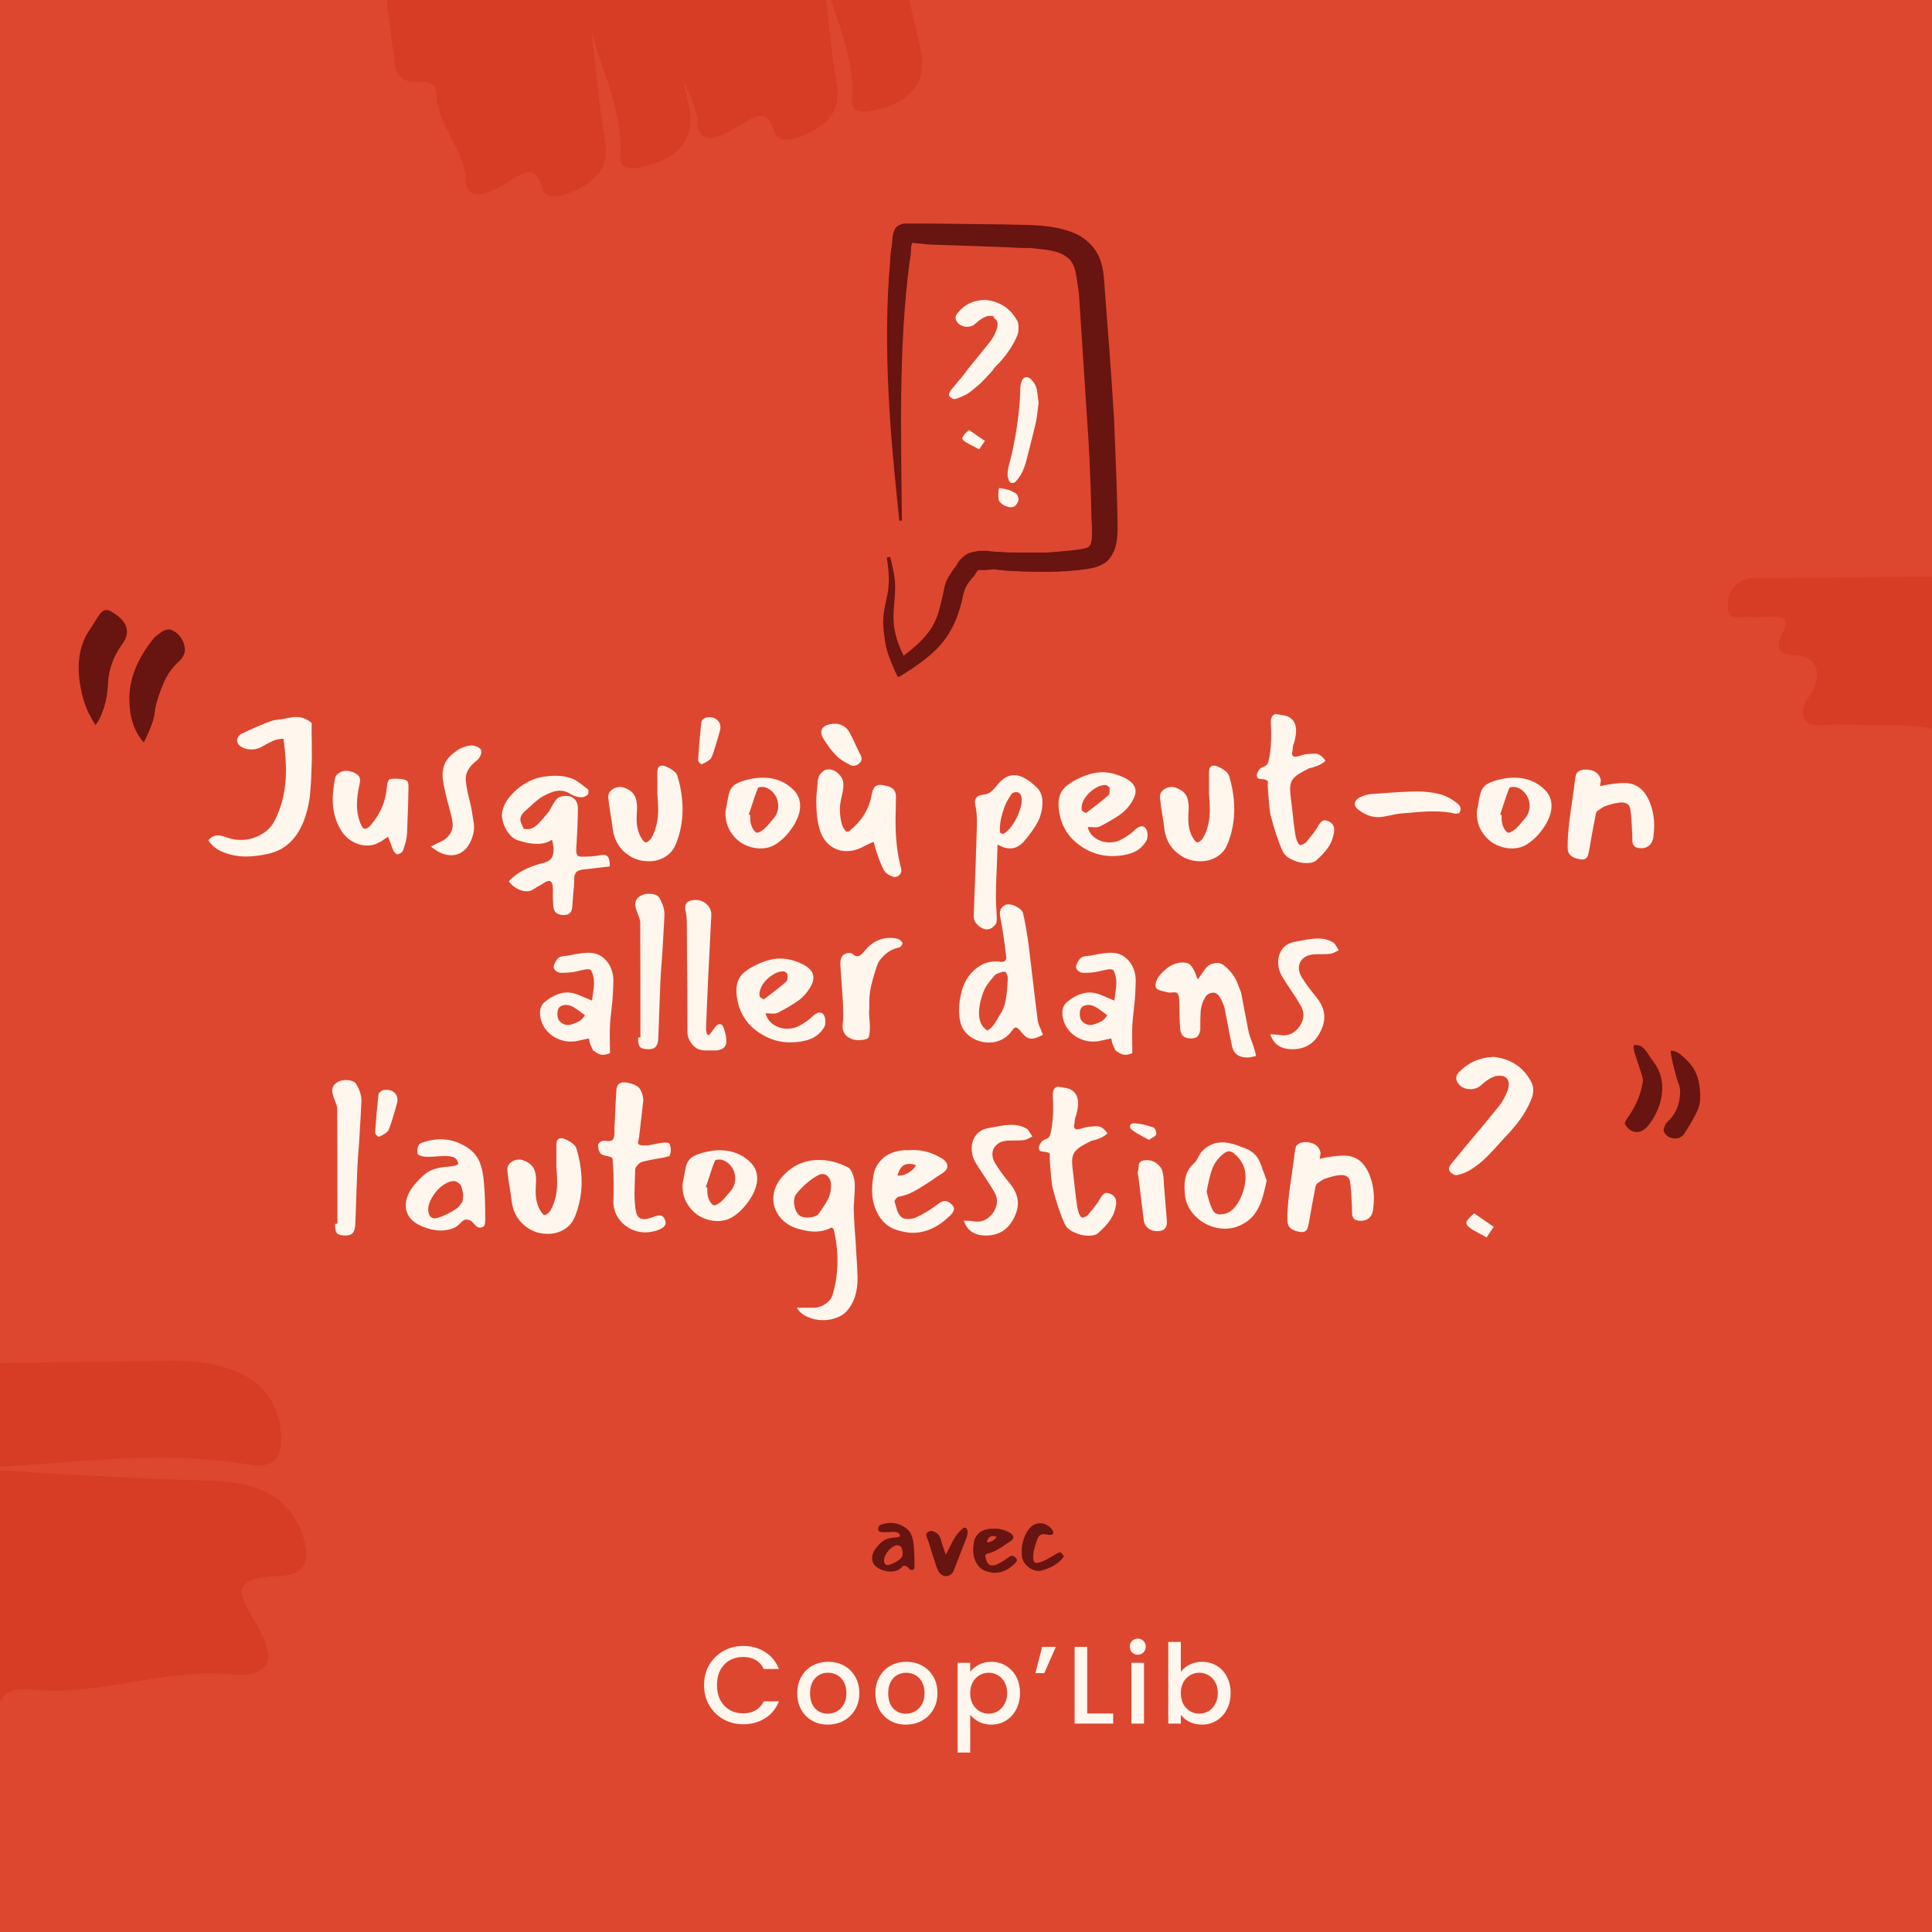 <svg width="1400" height="1400" viewBox="0 0 1400 1400" fill="none" xmlns="http://www.w3.org/2000/svg">
<g clip-path="url(#clip0_1212_367)">
<rect width="1400" height="1400" fill="#DD472F"/>
<path d="M-25.299 1064.03C43.963 1061.96 112.358 1049.53 179.888 1061.27C203.264 1065.41 204.996 1050.22 203.264 1036.42C199.801 1003.28 172.962 985.329 121.016 986.019C17.124 987.4 -86.768 988.781 -189.795 992.923C-322.257 998.446 -551.455 999.827 -683.918 1007.42C-703.831 1008.8 -734.998 1001.9 -735.864 1026.06C-737.595 1050.22 -722.877 1073.01 -687.381 1079.91C-670.931 1083.36 -653.616 1085.43 -636.301 1087.5C-599.073 1092.34 -580.026 1114.43 -593.878 1142.04C-604.267 1162.75 -596.475 1184.16 -579.16 1191.75C-542.798 1206.94 -417.492 1242.15 -370.74 1243.53C-264.251 1246.98 -157.761 1252.5 -51.272 1257.34C-30.493 1258.03 -6.252 1262.17 -1.057 1236.62C0.674 1226.96 10.198 1222.82 21.453 1224.2C70.802 1229.72 116.687 1209.01 166.902 1213.15C204.996 1216.6 195.472 1193.13 185.083 1175.87C174.694 1157.92 163.439 1143.42 202.398 1142.04C222.311 1141.35 224.042 1129.62 220.579 1116.5C212.787 1088.19 192.009 1074.39 153.915 1073.01C94.177 1071.63 34.439 1067.48 -25.299 1064.03Z" fill="#D73C24"/>
<path d="M1426.49 451.227C1455.19 458.015 1484.75 455.47 1513.73 458.864C1520.27 459.712 1528.79 458.015 1529.36 467.065C1529.65 476.116 1525.95 484.883 1515.72 487.712C1511.17 488.843 1506.34 489.409 1501.51 489.126C1490.71 487.994 1485.03 493.368 1477.36 501.004C1465.14 512.883 1447.52 518.822 1433.88 530.135C1429.33 534.095 1418.54 533.529 1412 530.984C1388.41 523.065 1364.26 526.459 1340.39 525.044C1338.12 525.044 1335.56 525.327 1333.29 525.044C1324.76 523.913 1313.68 529.287 1308 521.368C1302.31 513.449 1311.41 506.095 1314.53 498.459C1320.21 484.601 1314.53 475.55 1300.04 474.702C1287.25 474.136 1286.97 467.631 1291.51 458.864C1296.91 448.682 1292.65 446.419 1282.99 446.985C1277.87 447.268 1272.47 447.551 1267.36 446.985C1261.68 446.419 1252.58 450.662 1252.01 439.914C1251.73 430.864 1255.71 423.228 1264.8 419.834C1267.93 418.703 1271.34 418.985 1274.75 418.985C1359.71 418.137 1444.96 417.288 1529.93 417.006C1536.18 417.006 1547.55 411.915 1546.98 424.642C1546.41 435.389 1541.01 445.005 1527.94 445.571C1506.63 446.136 1485.32 446.419 1464 446.419C1451.5 446.702 1439 448.116 1426.49 451.227Z" fill="#D73C24"/>
<path d="M596.637 -18.5C604.503 11.959 619.84 40.474 617.482 72.244C616.607 83.253 627.839 81.735 637.746 78.886C661.587 72.357 672.209 57.73 666.938 34.755C656.397 -11.194 645.855 -57.143 633.379 -102.291C617.196 -160.309 595.153 -261.929 577.46 -319.635C574.626 -328.274 576.798 -343.161 559.103 -339.906C541.329 -337.036 526.07 -327.066 524.295 -310.256C523.288 -302.428 523.368 -294.424 523.447 -286.419C523.341 -269.152 508.983 -257.362 487.579 -259.358C471.527 -260.854 456.64 -254.169 452.692 -245.333C444.957 -226.89 430.789 -165.917 434.073 -144.939C441.33 -97.108 447.077 -48.965 453.328 -0.927C454.732 8.409 453.937 19.802 473.036 18.263C480.241 17.577 484.135 21.184 484.161 26.392C484.664 49.149 503.974 66.415 505.563 89.348C506.543 106.792 522.781 99.026 534.41 91.811C546.542 84.492 556.079 77.308 560.661 94.409C562.992 103.152 571.707 102.154 580.952 98.64C600.872 90.915 609.031 79.604 606.542 62.472C602.066 35.724 599.603 8.56 596.637 -18.5Z" fill="#D73C24"/>
<path d="M428.637 22.5C436.503 52.959 451.84 81.474 449.482 113.244C448.607 124.253 459.839 122.735 469.746 119.886C493.587 113.357 504.209 98.73 498.938 75.755C488.397 29.806 477.855 -16.143 465.379 -61.291C449.196 -119.309 427.153 -220.929 409.46 -278.635C406.626 -287.274 408.798 -302.161 391.103 -298.906C373.329 -296.036 358.07 -286.066 356.295 -269.256C355.288 -261.428 355.368 -253.424 355.447 -245.419C355.341 -228.152 340.983 -216.362 319.579 -218.358C303.527 -219.854 288.64 -213.169 284.692 -204.333C276.957 -185.89 262.789 -124.917 266.073 -103.939C273.33 -56.108 279.077 -7.965 285.328 40.073C286.732 49.408 285.937 60.802 305.036 59.263C312.241 58.577 316.135 62.184 316.161 67.392C316.664 90.149 335.974 107.415 337.563 130.348C338.543 147.792 354.781 140.026 366.41 132.811C378.542 125.492 388.079 118.308 392.661 135.409C394.992 144.152 403.707 143.154 412.952 139.64C432.872 131.915 441.031 120.604 438.542 103.472C434.066 76.724 431.603 49.56 428.637 22.5Z" fill="#D73C24"/>
<path d="M510.18 1221.08C510.18 1215.64 511.434 1210.76 513.94 1206.44C516.5 1202.12 519.94 1198.76 524.26 1196.36C528.634 1193.91 533.407 1192.68 538.58 1192.68C544.5 1192.68 549.754 1194.15 554.34 1197.08C558.98 1199.96 562.34 1204.07 564.42 1209.4H553.46C552.02 1206.47 550.02 1204.28 547.46 1202.84C544.9 1201.4 541.94 1200.68 538.58 1200.68C534.9 1200.68 531.62 1201.51 528.74 1203.16C525.86 1204.81 523.594 1207.19 521.94 1210.28C520.34 1213.37 519.54 1216.97 519.54 1221.08C519.54 1225.19 520.34 1228.79 521.94 1231.88C523.594 1234.97 525.86 1237.37 528.74 1239.08C531.62 1240.73 534.9 1241.56 538.58 1241.56C541.94 1241.56 544.9 1240.84 547.46 1239.4C550.02 1237.96 552.02 1235.77 553.46 1232.84H564.42C562.34 1238.17 558.98 1242.28 554.34 1245.16C549.754 1248.04 544.5 1249.48 538.58 1249.48C533.354 1249.48 528.58 1248.28 524.26 1245.88C519.94 1243.43 516.5 1240.04 513.94 1235.72C511.434 1231.4 510.18 1226.52 510.18 1221.08ZM599.815 1249.72C595.655 1249.72 591.895 1248.79 588.535 1246.92C585.175 1245 582.535 1242.33 580.615 1238.92C578.695 1235.45 577.735 1231.45 577.735 1226.92C577.735 1222.44 578.722 1218.47 580.695 1215C582.669 1211.53 585.362 1208.87 588.775 1207C592.189 1205.13 596.002 1204.2 600.215 1204.2C604.429 1204.2 608.242 1205.13 611.655 1207C615.069 1208.87 617.762 1211.53 619.735 1215C621.709 1218.47 622.695 1222.44 622.695 1226.92C622.695 1231.4 621.682 1235.37 619.655 1238.84C617.629 1242.31 614.855 1245 611.335 1246.92C607.869 1248.79 604.029 1249.72 599.815 1249.72ZM599.815 1241.8C602.162 1241.8 604.349 1241.24 606.375 1240.12C608.455 1239 610.135 1237.32 611.415 1235.08C612.695 1232.84 613.335 1230.12 613.335 1226.92C613.335 1223.72 612.722 1221.03 611.495 1218.84C610.269 1216.6 608.642 1214.92 606.615 1213.8C604.589 1212.68 602.402 1212.12 600.055 1212.12C597.709 1212.12 595.522 1212.68 593.495 1213.8C591.522 1214.92 589.949 1216.6 588.775 1218.84C587.602 1221.03 587.015 1223.72 587.015 1226.92C587.015 1231.67 588.215 1235.35 590.615 1237.96C593.069 1240.52 596.135 1241.8 599.815 1241.8ZM656.431 1249.72C652.271 1249.72 648.511 1248.79 645.151 1246.92C641.791 1245 639.151 1242.33 637.231 1238.92C635.311 1235.45 634.351 1231.45 634.351 1226.92C634.351 1222.44 635.338 1218.47 637.311 1215C639.284 1211.53 641.978 1208.87 645.391 1207C648.804 1205.13 652.618 1204.2 656.831 1204.2C661.044 1204.2 664.858 1205.13 668.271 1207C671.684 1208.87 674.378 1211.53 676.351 1215C678.324 1218.47 679.311 1222.44 679.311 1226.92C679.311 1231.4 678.298 1235.37 676.271 1238.84C674.244 1242.31 671.471 1245 667.951 1246.92C664.484 1248.79 660.644 1249.72 656.431 1249.72ZM656.431 1241.8C658.778 1241.8 660.964 1241.24 662.991 1240.12C665.071 1239 666.751 1237.32 668.031 1235.08C669.311 1232.84 669.951 1230.12 669.951 1226.92C669.951 1223.72 669.338 1221.03 668.111 1218.84C666.884 1216.6 665.258 1214.92 663.231 1213.8C661.204 1212.68 659.018 1212.12 656.671 1212.12C654.324 1212.12 652.138 1212.68 650.111 1213.8C648.138 1214.92 646.564 1216.6 645.391 1218.84C644.218 1221.03 643.631 1223.72 643.631 1226.92C643.631 1231.67 644.831 1235.35 647.231 1237.96C649.684 1240.52 652.751 1241.8 656.431 1241.8ZM703.047 1211.4C704.593 1209.37 706.7 1207.67 709.367 1206.28C712.033 1204.89 715.047 1204.2 718.407 1204.2C722.247 1204.2 725.74 1205.16 728.887 1207.08C732.087 1208.95 734.593 1211.59 736.407 1215C738.22 1218.41 739.127 1222.33 739.127 1226.76C739.127 1231.19 738.22 1235.16 736.407 1238.68C734.593 1242.15 732.087 1244.87 728.887 1246.84C725.74 1248.76 722.247 1249.72 718.407 1249.72C715.047 1249.72 712.06 1249.05 709.447 1247.72C706.833 1246.33 704.7 1244.63 703.047 1242.6V1269.96H693.927V1204.92H703.047V1211.4ZM729.847 1226.76C729.847 1223.72 729.207 1221.11 727.927 1218.92C726.7 1216.68 725.047 1215 722.967 1213.88C720.94 1212.71 718.753 1212.12 716.407 1212.12C714.113 1212.12 711.927 1212.71 709.847 1213.88C707.82 1215.05 706.167 1216.76 704.887 1219C703.66 1221.24 703.047 1223.88 703.047 1226.92C703.047 1229.96 703.66 1232.63 704.887 1234.92C706.167 1237.16 707.82 1238.87 709.847 1240.04C711.927 1241.21 714.113 1241.8 716.407 1241.8C718.753 1241.8 720.94 1241.21 722.967 1240.04C725.047 1238.81 726.7 1237.05 727.927 1234.76C729.207 1232.47 729.847 1229.8 729.847 1226.76ZM755.185 1193.4H765.105L756.705 1212.44H750.305L755.185 1193.4ZM787.84 1241.64H806.64V1249H778.72V1193.4H787.84V1241.64ZM824.507 1199.08C822.854 1199.08 821.467 1198.52 820.347 1197.4C819.227 1196.28 818.667 1194.89 818.667 1193.24C818.667 1191.59 819.227 1190.2 820.347 1189.08C821.467 1187.96 822.854 1187.4 824.507 1187.4C826.107 1187.4 827.467 1187.96 828.587 1189.08C829.707 1190.2 830.267 1191.59 830.267 1193.24C830.267 1194.89 829.707 1196.28 828.587 1197.4C827.467 1198.52 826.107 1199.08 824.507 1199.08ZM828.987 1204.92V1249H819.867V1204.92H828.987ZM855.681 1211.48C857.228 1209.35 859.334 1207.61 862.001 1206.28C864.721 1204.89 867.734 1204.2 871.041 1204.2C874.934 1204.2 878.454 1205.13 881.601 1207C884.748 1208.87 887.228 1211.53 889.041 1215C890.854 1218.41 891.761 1222.33 891.761 1226.76C891.761 1231.19 890.854 1235.16 889.041 1238.68C887.228 1242.15 884.721 1244.87 881.521 1246.84C878.374 1248.76 874.881 1249.72 871.041 1249.72C867.628 1249.72 864.588 1249.05 861.921 1247.72C859.308 1246.39 857.228 1244.68 855.681 1242.6V1249H846.561V1189.8H855.681V1211.48ZM882.481 1226.76C882.481 1223.72 881.841 1221.11 880.561 1218.92C879.334 1216.68 877.681 1215 875.601 1213.88C873.574 1212.71 871.388 1212.12 869.041 1212.12C866.748 1212.12 864.561 1212.71 862.481 1213.88C860.454 1215.05 858.801 1216.76 857.521 1219C856.294 1221.24 855.681 1223.88 855.681 1226.92C855.681 1229.96 856.294 1232.63 857.521 1234.92C858.801 1237.16 860.454 1238.87 862.481 1240.04C864.561 1241.21 866.748 1241.8 869.041 1241.8C871.388 1241.8 873.574 1241.21 875.601 1240.04C877.681 1238.81 879.334 1237.05 880.561 1234.76C881.841 1232.47 882.481 1229.8 882.481 1226.76Z" fill="#FFF6EE"/>
<path d="M656.83 1134.92C656.35 1134.71 655.87 1134.6 655.39 1134.6C654.91 1134.6 654.483 1134.73 654.11 1135C653.79 1135.21 653.416 1135.56 652.99 1136.04C652.35 1136.68 651.683 1137.21 650.99 1137.64C650.35 1138.01 649.176 1138.36 647.47 1138.68C646.723 1138.79 646.11 1138.84 645.63 1138.84C643.39 1138.84 641.043 1138.36 638.59 1137.4C636.19 1136.39 634.483 1135.19 633.47 1133.8C632.403 1132.31 631.896 1130.71 631.95 1129C632.003 1126.44 633.07 1123.88 635.15 1121.32C637.176 1118.87 639.016 1117.13 640.67 1116.12C642.376 1115.11 644.696 1114.47 647.63 1114.2C648.27 1114.2 649.176 1114.09 650.35 1113.88C651.576 1113.67 652.19 1113.37 652.19 1113C652.19 1112.25 651.843 1111.59 651.15 1111C650.51 1110.36 649.176 1110.04 647.15 1110.04C646.403 1110.04 645.283 1110.09 643.79 1110.2C642.296 1110.31 641.256 1110.36 640.67 1110.36C638.856 1110.36 637.55 1110.07 636.75 1109.48C636.536 1109.37 636.43 1108.87 636.43 1107.96C636.43 1106.36 636.99 1105.35 638.11 1104.92C640.403 1104.07 642.776 1103.61 645.23 1103.56C648.323 1103.56 651.176 1104.25 653.79 1105.64C656.456 1106.97 658.403 1108.65 659.63 1110.68C660.856 1112.71 661.656 1115.51 662.03 1119.08C662.456 1123.08 662.67 1128.17 662.67 1134.36C662.67 1136.07 662.43 1137.05 661.95 1137.32C661.523 1137.59 661.123 1137.72 660.75 1137.72C660.27 1137.72 659.816 1137.59 659.39 1137.32C659.016 1137 658.59 1136.57 658.11 1136.04C657.63 1135.45 657.203 1135.08 656.83 1134.92ZM644.19 1133.96C646.696 1133.21 649.15 1132.01 651.55 1130.36C652.083 1129.99 652.563 1129.51 652.99 1128.92C653.416 1128.33 653.683 1127.96 653.79 1127.8C653.896 1127.64 653.976 1127.19 654.03 1126.44C654.136 1125.64 654.163 1125 654.11 1124.52C654.056 1124.36 653.95 1123.93 653.79 1123.24C653.683 1122.55 653.496 1121.93 653.23 1121.4C652.963 1120.97 652.536 1120.57 651.95 1120.2C651.363 1119.83 650.83 1119.67 650.35 1119.72C649.336 1119.77 648.243 1120.15 647.07 1120.84C645.896 1121.53 644.803 1122.47 643.79 1123.64C642.776 1124.87 641.976 1126.12 641.39 1127.4C640.856 1128.63 640.59 1129.77 640.59 1130.84C640.696 1132.28 641.096 1133.24 641.79 1133.72C642.163 1133.99 642.616 1134.12 643.15 1134.12C643.576 1134.12 643.923 1134.07 644.19 1133.96ZM683.58 1121.48C683.793 1121.91 684.033 1122.6 684.3 1123.56C684.886 1125.37 685.233 1126.39 685.34 1126.6C686.46 1124.57 687.5 1122.57 688.46 1120.6C690.006 1117.4 691.206 1115.16 692.06 1113.88C693.606 1111.53 695.446 1109.45 697.58 1107.64C698.006 1107.21 698.513 1107 699.1 1107C699.633 1107 700.06 1107.21 700.38 1107.64C700.753 1108.07 700.993 1108.6 701.1 1109.24C701.153 1109.45 701.18 1109.8 701.18 1110.28C701.18 1111.45 700.966 1112.63 700.54 1113.8C699.74 1115.88 697.766 1120.97 694.62 1129.08L691.18 1137.96C690.7 1139.29 689.926 1140.31 688.86 1141C687.846 1141.75 686.753 1142.12 685.58 1142.12C683.82 1142.12 682.273 1141.37 680.94 1139.88C680.14 1138.92 679.313 1137.27 678.46 1134.92C676.006 1127.4 673.953 1120.95 672.3 1115.56C672.14 1115.13 671.9 1114.6 671.58 1113.96C671.313 1113.27 671.18 1112.71 671.18 1112.28C671.18 1111.53 671.58 1110.87 672.38 1110.28C673.18 1109.69 674.033 1109.4 674.94 1109.4C675.953 1109.4 677.206 1109.91 678.7 1110.92C679.766 1111.72 680.54 1112.63 681.02 1113.64C681.5 1114.65 681.953 1115.99 682.38 1117.64C682.806 1119.35 683.206 1120.63 683.58 1121.48ZM717.506 1107.8C717.986 1107.75 718.386 1107.75 718.706 1107.8C719.026 1107.8 719.319 1107.8 719.586 1107.8C719.959 1107.75 720.519 1107.72 721.266 1107.72C724.893 1107.72 728.466 1108.76 731.986 1110.84C733.533 1111.8 734.306 1112.81 734.306 1113.88C734.306 1115.05 733.506 1116.09 731.906 1117C730.573 1117.8 729.186 1118.73 727.746 1119.8C725.186 1121.51 722.999 1122.84 721.186 1123.8C719.426 1124.76 717.479 1125.43 715.346 1125.8C715.026 1125.91 714.679 1126.2 714.306 1126.68C713.986 1127.11 713.853 1127.43 713.906 1127.64C714.013 1127.96 714.199 1128.63 714.466 1129.64C714.733 1130.6 715.026 1131.43 715.346 1132.12C715.719 1132.76 716.146 1133.29 716.626 1133.72C717.159 1134.15 717.959 1134.36 719.026 1134.36C720.093 1134.36 721.079 1134.2 721.986 1133.88C725.186 1132.39 728.226 1130.52 731.106 1128.28C731.959 1127.69 732.706 1127.4 733.346 1127.4C734.146 1127.4 734.999 1127.83 735.906 1128.68C736.546 1129.27 736.866 1129.88 736.866 1130.52C736.866 1131.21 736.359 1132.07 735.346 1133.08C730.813 1137.51 725.986 1139.72 720.866 1139.72C719.479 1139.72 717.773 1139.45 715.746 1138.92C712.333 1138.07 709.719 1136.17 707.906 1133.24C706.093 1130.31 705.186 1126.95 705.186 1123.16C705.186 1121.99 705.266 1120.87 705.426 1119.8C705.479 1119.43 705.586 1118.65 705.746 1117.48C705.959 1116.25 706.279 1115.24 706.706 1114.44C708.733 1110.44 712.333 1108.23 717.506 1107.8ZM722.146 1113.56C721.186 1113.24 720.333 1113.08 719.586 1113.08C718.359 1113.08 717.399 1113.45 716.706 1114.2C716.013 1114.95 715.453 1116.07 715.026 1117.56C716.306 1117.72 717.666 1117.4 719.106 1116.6C720.599 1115.75 721.613 1114.73 722.146 1113.56ZM764.91 1126.28C766.403 1125.37 767.443 1124.92 768.03 1124.92C768.51 1124.92 768.936 1125.13 769.31 1125.56C769.736 1125.99 770.296 1126.73 770.99 1127.8C769.07 1130.47 766.75 1132.63 764.03 1134.28C761.31 1135.88 758.19 1137.16 754.67 1138.12C753.976 1138.28 753.283 1138.36 752.59 1138.36C750.776 1138.36 748.936 1137.85 747.07 1136.84C745.256 1135.77 743.736 1134.41 742.51 1132.76C741.283 1131.05 740.616 1129.27 740.51 1127.4C740.403 1126.01 740.35 1125 740.35 1124.36C740.35 1118.71 741.843 1113.61 744.83 1109.08C746.003 1107.27 747.363 1105.93 748.91 1105.08C750.456 1104.23 752.056 1103.8 753.71 1103.8C755.523 1103.8 757.23 1104.28 758.83 1105.24C760.483 1106.15 761.763 1107.37 762.67 1108.92C763.096 1109.67 763.31 1110.28 763.31 1110.76C763.31 1111.72 762.483 1112.23 760.83 1112.28C760.403 1112.28 759.896 1112.23 759.31 1112.12C758.776 1112.01 758.376 1111.93 758.11 1111.88C757.363 1111.77 756.803 1111.72 756.43 1111.72C754.083 1111.72 752.483 1113 751.63 1115.56C750.616 1118.44 749.87 1120.84 749.39 1122.76C748.91 1124.68 748.67 1126.6 748.67 1128.52C748.67 1129.91 748.883 1130.92 749.31 1131.56C749.736 1132.2 750.403 1132.52 751.31 1132.52C752.163 1132.52 753.39 1132.23 754.99 1131.64C756.27 1131.16 757.603 1130.52 758.99 1129.72C760.43 1128.92 761.816 1128.12 763.15 1127.32L764.91 1126.28Z" fill="#681410"/>
<path d="M160.27 616.9C156.37 615.1 153.27 612.45 150.97 608.95C152.87 606.55 155.17 605.35 157.87 605.35C159.17 605.35 160.57 605.6 162.07 606.1C163.67 606.6 164.72 606.95 165.22 607.15C168.12 608.15 171.17 608.65 174.37 608.65C179.47 608.65 184.22 607.45 188.62 605.05C193.12 602.65 196.47 599.4 198.67 595.3C204.37 584.7 207.22 572.3 207.22 558.1C207.22 551.6 206.62 544 205.42 535.3C202.62 535.4 200.12 535.9 197.92 536.8C195.82 537.7 193.07 539.15 189.67 541.15C187.37 542.45 184.92 543.1 182.32 543.1C180.72 543.1 179.27 542.9 177.97 542.5C176.87 542.2 175.72 541.7 174.52 541C173.42 540.2 172.67 539.35 172.27 538.45C171.97 537.85 171.82 537.2 171.82 536.5C171.82 535.5 172.17 534.55 172.87 533.65C173.57 532.75 174.42 532.05 175.42 531.55C182.92 527.95 190.02 524.9 196.72 522.4C198.32 521.9 200.27 521.55 202.57 521.35C204.67 521.15 206.22 520.9 207.22 520.6C210.22 519.9 212.72 519.55 214.72 519.55C218.82 519.55 222.52 521 225.82 523.9V532.45C225.92 535.25 225.97 539.5 225.97 545.2V550.45L225.82 554.65C225.62 563.55 225.17 571.1 224.47 577.3C223.77 583.4 222.27 589.4 219.97 595.3C217.37 601.8 213.87 607.05 209.47 611.05C205.17 615.05 199.67 617.7 192.97 619C187.77 620.1 182.87 620.65 178.27 620.65C171.87 620.65 165.87 619.4 160.27 616.9ZM254.017 559C256.517 559.7 258.267 560.55 259.267 561.55C260.367 562.55 260.917 563.9 260.917 565.6C260.917 566.4 260.767 567.45 260.467 568.75C259.367 573.25 258.767 577.75 258.667 582.25C258.567 587.35 259.367 592.05 261.067 596.35C261.667 597.85 262.217 598.95 262.717 599.65C263.317 600.25 264.017 600.55 264.817 600.55C265.817 600.55 267.117 599.65 268.717 597.85C272.417 593.45 275.167 589.05 276.967 584.65C278.767 580.25 279.867 575.7 280.267 571C280.567 567.9 281.067 565.95 281.767 565.15C282.167 564.75 282.817 564.5 283.717 564.4C284.617 564.3 285.917 564.25 287.617 564.25C290.317 564.45 292.167 564.7 293.167 565C294.267 565.3 295.017 565.8 295.417 566.5C295.817 567.2 296.017 568.35 296.017 569.95L295.867 577C295.867 578.5 295.817 580.7 295.717 583.6C295.417 592.6 295.167 599.3 294.967 603.7C294.867 607.2 293.817 611.6 291.817 616.9C291.617 617.2 291.067 617.65 290.167 618.25C289.267 618.75 288.467 619.05 287.767 619.15C287.567 619.15 287.117 618.85 286.417 618.25C285.817 617.55 285.367 616.95 285.067 616.45C284.367 614.85 283.567 612.7 282.667 610L281.467 607.15L281.167 606.25L280.717 606.7L278.317 608.2C277.117 609.2 275.817 610 274.417 610.6C272.117 612 269.367 612.7 266.167 612.7C262.167 612.7 258.367 611.6 254.767 609.4C251.167 607.1 248.317 604 246.217 600.1C242.817 594.1 241.117 587.15 241.117 579.25C241.117 575.25 241.667 570.2 242.767 564.1C242.967 562.6 243.917 561.3 245.617 560.2C247.117 559.1 248.867 558.55 250.867 558.55C251.867 558.55 252.917 558.7 254.017 559ZM342.909 604.3C341.709 609.2 339.709 613 336.909 615.7C334.109 618.4 330.809 619.75 327.009 619.75C322.109 619.75 317.209 617.65 312.309 613.45C316.109 611.45 318.509 610.25 319.509 609.85C322.109 608.65 324.159 607 325.659 604.9C327.259 602.8 328.059 600.45 328.059 597.85C328.059 596.95 328.009 596.25 327.909 595.75C327.609 593.55 327.109 591.2 326.409 588.7C325.709 586.1 325.259 584.4 325.059 583.6C324.559 581.9 323.909 579.35 323.109 575.95C322.509 573.45 321.959 570.9 321.459 568.3C320.959 565.7 320.709 563.4 320.709 561.4C320.709 558.1 321.409 555.1 322.809 552.4C324.309 549.6 326.809 546.95 330.309 544.45C331.809 543.35 333.509 542.4 335.409 541.6C337.409 540.8 339.309 540.35 341.109 540.25C342.409 540.05 343.859 540.3 345.459 541C347.159 541.7 348.209 542.55 348.609 543.55C349.009 544.45 348.859 545.75 348.159 547.45C347.459 549.05 346.609 550.25 345.609 551.05C339.809 555.35 337.109 560.15 337.509 565.45C337.709 568.45 338.509 572.85 339.909 578.65C340.909 582.35 341.609 585.55 342.009 588.25C342.109 589.05 342.359 590.65 342.759 593.05C343.259 595.45 343.509 597.65 343.509 599.65C343.509 601.45 343.309 603 342.909 604.3ZM380.375 587.8C378.175 589.8 377.075 591.8 377.075 593.8C377.075 595.4 377.925 597.65 379.625 600.55C380.625 600.75 381.375 600.85 381.875 600.85C384.275 600.85 386.375 600.1 388.175 598.6C389.975 597.1 392.025 594.95 394.325 592.15C394.225 592.25 395.025 591.3 396.725 589.3C397.525 588.5 398.575 586.85 399.875 584.35C401.175 581.75 402.475 579.85 403.775 578.65C405.175 577.35 407.325 576.7 410.225 576.7C412.725 576.7 414.775 577.5 416.375 579.1C417.975 580.7 418.775 582.9 418.775 585.7C418.775 592.1 418.375 601.9 417.575 615.1C417.475 617 417.675 618.45 418.175 619.45C418.775 620.35 419.925 620.8 421.625 620.8C426.625 620.8 430.725 620.5 433.925 619.9C435.325 619.6 436.425 619.45 437.225 619.45C439.025 619.45 440.225 620.1 440.825 621.4C441.525 622.6 441.875 624.75 441.875 627.85L437.975 628.3C436.775 628.4 434.675 628.65 431.675 629.05C428.675 629.45 425.925 629.75 423.425 629.95C420.925 630.15 419.075 630.75 417.875 631.75C416.675 632.85 416.075 634.65 416.075 637.15C416.075 640.45 415.825 644.2 415.325 648.4L414.725 656.5C414.625 658.7 414.125 660.3 413.225 661.3C412.425 662.4 410.925 663 408.725 663.1C403.825 663.1 401.225 660.95 400.925 656.65C400.725 653.85 400.625 651.65 400.625 650.05C400.625 649.35 400.625 648.45 400.625 647.35C400.725 646.25 400.725 644.95 400.625 643.45C400.425 640.05 399.475 638.35 397.775 638.35C396.975 638.35 395.825 638.8 394.325 639.7C393.625 640.2 392.575 640.85 391.175 641.65C389.275 642.65 387.775 643.55 386.675 644.35C385.375 645.35 383.725 645.85 381.725 645.85C379.425 645.85 377.075 645.2 374.675 643.9C372.275 642.6 370.275 640.85 368.675 638.65C374.275 632.55 382.425 628.15 393.125 625.45C396.325 624.75 398.475 623.55 399.575 621.85C400.775 620.15 401.275 617.75 401.075 614.65C400.675 610.35 400.225 608.35 399.725 608.65C396.925 610.55 393.425 611.5 389.225 611.5C385.125 611.5 380.525 610.65 375.425 608.95C372.325 608.05 369.575 605.65 367.175 601.75C364.875 597.85 363.725 594.05 363.725 590.35C363.725 589.65 363.825 588.8 364.025 587.8C364.925 583.8 366.975 580 370.175 576.4C373.375 572.7 377.025 569.7 381.125 567.4C385.325 565 389.225 563.55 392.825 563.05C396.125 562.45 399.375 562.15 402.575 562.15C406.575 562.15 410.175 562.7 413.375 563.8C415.075 564.3 416.725 565.1 418.325 566.2C419.925 567.2 421.425 568.3 422.825 569.5C424.325 570.6 425.375 571.4 425.975 571.9C426.275 572 426.425 572.6 426.425 573.7C426.425 574.8 426.225 575.55 425.825 575.95C425.225 576.45 424.475 576.9 423.575 577.3C422.775 577.6 421.975 577.75 421.175 577.75C418.775 577.75 416.175 576.95 413.375 575.35C411.075 573.75 408.475 572.95 405.575 572.95C402.475 572.95 398.625 574.2 394.025 576.7C392.425 577.5 390.625 578.75 388.625 580.45C386.625 582.15 384.775 583.8 383.075 585.4L380.375 587.8ZM471.975 607.3C475.275 601.7 476.925 594.75 476.925 586.45C476.925 583.95 476.725 580.15 476.325 575.05V565V559.6C476.325 556.4 477.475 554.8 479.775 554.8C480.575 554.8 481.375 554.95 482.175 555.25C487.275 557.45 490.175 559.8 490.875 562.3C493.375 570.5 494.625 578.55 494.625 586.45C494.625 595.15 493.025 603.5 489.825 611.5C488.125 615.7 485.475 618.85 481.875 620.95C478.375 623.05 474.475 624.1 470.175 624.1C464.875 624.1 460.225 622.8 456.225 620.2C449.325 615.8 445.275 609.5 444.075 601.3C443.575 597.2 443.125 594.05 442.725 591.85C441.725 585.95 441.075 581.35 440.775 578.05C440.675 575.75 441.475 573.9 443.175 572.5C444.875 571 446.925 570.25 449.325 570.25C450.225 570.25 451.125 570.4 452.025 570.7C455.725 572 458.275 573.85 459.675 576.25C461.075 578.65 461.725 581.9 461.625 586C461.425 589.2 461.325 591.6 461.325 593.2C461.325 598.9 462.475 603.6 464.775 607.3C465.175 608.1 465.725 608.85 466.425 609.55C467.125 610.25 467.575 610.55 467.775 610.45C468.575 610.35 469.325 610 470.025 609.4C470.825 608.8 471.475 608.1 471.975 607.3ZM510.941 520.15C510.841 520.25 510.391 520.6 509.591 521.2C508.791 521.7 508.341 522.35 508.241 523.15C507.341 531.25 506.541 540.4 505.841 550.6C505.741 551.1 506.091 551.8 506.891 552.7C507.791 553.5 508.391 553.85 508.691 553.75C509.091 553.55 509.891 553.15 511.091 552.55C512.291 551.95 513.241 551.35 513.941 550.75C514.741 550.15 515.291 549.5 515.591 548.8C516.791 546 517.891 542.8 518.891 539.2C519.991 535.6 520.991 532.1 521.891 528.7C521.991 528.3 522.041 527.7 522.041 526.9C522.041 524.8 521.291 523.1 519.791 521.8C518.391 520.4 516.491 519.7 514.091 519.7C513.091 519.7 512.041 519.85 510.941 520.15ZM561.809 611.95C558.709 613.85 555.159 614.8 551.159 614.8C546.759 614.8 542.509 613.7 538.409 611.5C534.409 609.2 531.209 605.95 528.809 601.75C526.409 597.55 525.409 592.75 525.809 587.35L526.559 583.75C527.159 580.15 527.659 577.5 528.059 575.8C528.959 572.1 530.759 569.5 533.459 568C536.159 566.5 539.759 565.3 544.259 564.4C547.159 563.8 550.009 563.5 552.809 563.5C561.609 563.5 569.009 566.45 575.009 572.35C578.209 575.55 579.809 579.45 579.809 584.05C579.809 588.55 578.159 593.4 574.859 598.6C571.059 604.5 566.709 608.95 561.809 611.95ZM549.209 571.15C547.609 575.05 545.909 579.9 544.109 585.7L542.609 590.2L543.659 590.65C543.659 591.35 543.659 592.45 543.659 593.95C543.759 595.35 543.959 596.55 544.259 597.55C545.359 600.65 546.609 602.55 548.009 603.25C548.609 603.55 549.459 603.4 550.559 602.8C551.759 602.2 552.809 601.5 553.709 600.7C555.109 599.5 557.359 597 560.459 593.2C562.759 590.6 563.909 587.5 563.909 583.9C563.909 580.8 563.009 578 561.209 575.5C559.509 573 557.109 571.3 554.009 570.4C553.709 570.3 553.159 570.25 552.359 570.25C550.459 570.25 549.409 570.55 549.209 571.15ZM606.358 547.9C602.858 544.4 599.608 540.15 596.608 535.15C595.608 533.55 595.108 532.05 595.108 530.65C595.108 528.85 595.908 527.4 597.508 526.3C599.108 525.2 601.358 524.6 604.258 524.5C606.558 524.3 608.708 524.75 610.708 525.85C612.808 526.95 614.508 528.7 615.808 531.1C616.908 533.1 618.358 536.1 620.158 540.1L623.308 546.55C624.008 547.75 624.358 548.85 624.358 549.85C624.358 550.95 623.858 552 622.858 553C621.558 554.3 620.108 554.95 618.508 554.95C617.808 554.95 617.108 554.8 616.408 554.5C611.608 552.1 608.258 549.9 606.358 547.9ZM652.858 628.75C653.058 629.75 653.158 630.4 653.158 630.7C653.158 632.1 652.658 633.25 651.658 634.15C650.758 635.05 649.658 635.5 648.358 635.5C647.758 635.5 646.958 635.3 645.958 634.9C643.258 633.7 641.458 632.3 640.558 630.7C639.458 628.7 638.408 626.35 637.408 623.65C636.508 621.05 635.908 619.4 635.608 618.7C635.508 618.3 634.958 616.55 633.958 613.45C633.858 612.75 633.708 612.1 633.508 611.5C633.308 610.9 633.158 610.4 633.058 610C630.958 610.9 628.708 611.95 626.308 613.15C622.008 615.55 617.758 616.75 613.558 616.75C608.658 616.75 604.408 615.2 600.808 612.1C597.208 609 594.758 604.7 593.458 599.2C592.158 594.4 591.508 588 591.508 580C591.508 578 591.708 575.1 592.108 571.3L592.558 566.2C592.658 563.1 594.108 560.55 596.908 558.55C597.908 557.85 599.158 557.5 600.658 557.5C603.558 557.7 606.008 558.9 608.008 561.1C610.108 563.2 611.158 565.7 611.158 568.6C611.158 570.6 610.908 572.7 610.408 574.9C609.908 577.1 609.608 578.45 609.508 578.95C608.908 581.65 608.608 584.3 608.608 586.9C608.608 590.5 609.158 594.2 610.258 598C610.458 598.8 610.908 599.65 611.608 600.55C612.308 601.45 612.808 602.15 613.108 602.65C613.608 602.55 614.108 602.5 614.608 602.5C615.108 602.4 615.458 602.25 615.658 602.05C624.358 594.95 629.608 586.6 631.408 577C631.908 574 632.608 571.9 633.508 570.7C634.508 569.4 635.908 568.75 637.708 568.75C639.108 568.75 640.858 569.05 642.958 569.65C645.258 570.25 646.858 571.15 647.758 572.35C648.758 573.55 649.258 575.25 649.258 577.45L649.108 586.75C649.008 588.65 648.958 591.55 648.958 595.45C648.958 608.15 650.258 619.25 652.858 628.75ZM741.769 610C738.769 613.2 735.519 614.8 732.019 614.8C729.119 614.8 726.069 613.85 722.869 611.95L722.419 625.6C721.919 635.6 721.669 644.3 721.669 651.7C721.669 653.1 721.769 655.3 721.969 658.3C722.169 661.3 722.269 663.5 722.269 664.9C722.269 666.4 722.219 667.5 722.119 668.2C722.019 669.1 721.419 670.05 720.319 671.05C719.219 672.15 718.119 672.85 717.019 673.15C716.219 673.35 715.669 673.45 715.369 673.45C713.069 673.45 710.819 672.45 708.619 670.45C706.519 668.45 705.519 666.35 705.619 664.15C705.819 656.65 706.219 645.8 706.819 631.6L707.869 598.9C708.069 592.9 707.719 587.85 706.819 583.75C706.619 582.55 706.519 581.75 706.519 581.35C706.519 579.75 706.969 578.5 707.869 577.6C708.869 576.7 710.169 576.15 711.769 575.95C714.269 575.75 716.269 575.1 717.769 574C719.269 572.8 721.019 570.95 723.019 568.45C726.619 563.95 730.569 561.7 734.869 561.7C739.669 561.7 745.119 564.65 751.219 570.55C754.019 573.25 755.419 576.9 755.419 581.5C755.419 583.2 755.269 584.9 754.969 586.6C754.269 590.8 752.769 594.7 750.469 598.3C748.269 601.9 745.369 605.8 741.769 610ZM727.819 584.95C725.619 590.95 724.519 596.3 724.519 601C724.519 602.1 724.569 602.9 724.669 603.4L726.469 604.3C728.469 603.7 730.569 601.95 732.769 599.05C734.969 596.15 736.769 592.9 738.169 589.3C739.669 585.6 740.419 582.35 740.419 579.55C740.419 578.35 740.169 577.15 739.669 575.95C738.969 574.65 737.919 574 736.519 574C734.719 574 733.419 574.65 732.619 575.95C732.319 576.35 731.619 577.45 730.519 579.25C729.419 581.05 728.519 582.95 727.819 584.95ZM797.665 598.6C796.665 599.2 795.215 599.5 793.315 599.5C792.615 599.5 791.765 599.45 790.765 599.35C789.765 599.25 788.915 599.25 788.215 599.35C789.015 602.65 790.915 605.35 793.915 607.45C796.915 609.45 800.265 610.45 803.965 610.45C807.165 610.45 810.015 609.75 812.515 608.35C816.215 606.45 819.415 604.2 822.115 601.6C824.015 599.7 825.815 598.75 827.515 598.75C828.615 598.75 829.565 599.3 830.365 600.4C831.165 601.7 831.565 603.3 831.565 605.2C831.565 607.2 831.165 608.75 830.365 609.85C827.765 613.85 824.365 616.6 820.165 618.1C816.065 619.6 811.265 620.35 805.765 620.35C800.065 620.35 794.565 619.1 789.265 616.6C783.965 614.1 779.415 610.7 775.615 606.4C771.915 602 769.465 597.15 768.265 591.85C767.465 588.75 767.065 585.7 767.065 582.7C767.065 578 768.365 574.2 770.965 571.3C773.665 568.4 777.965 565.65 783.865 563.05C789.265 560.75 794.265 559.6 798.865 559.6C802.165 559.6 805.365 560.1 808.465 561.1C818.065 564.1 822.865 568.2 822.865 573.4C822.865 576.7 820.915 580.7 817.015 585.4C815.115 587.6 812.865 589.55 810.265 591.25C807.665 592.95 805.115 594.5 802.615 595.9C800.215 597.2 798.565 598.1 797.665 598.6ZM803.965 570.85C803.865 570.35 803.465 569.95 802.765 569.65C802.165 569.25 801.815 569 801.715 568.9C799.015 568.7 796.265 569.5 793.465 571.3C790.665 573 788.315 575.2 786.415 577.9C784.615 580.6 783.715 583.2 783.715 585.7L783.865 586.9C783.965 587.3 784.465 587.8 785.365 588.4C786.365 589 786.965 589.2 787.165 589C794.265 583.7 799.615 579.45 803.215 576.25C803.815 575.65 804.115 574.55 804.115 572.95C804.115 571.95 804.065 571.25 803.965 570.85ZM871.731 607.3C875.031 601.7 876.681 594.75 876.681 586.45C876.681 583.95 876.481 580.15 876.081 575.05V565V559.6C876.081 556.4 877.231 554.8 879.531 554.8C880.331 554.8 881.131 554.95 881.931 555.25C887.031 557.45 889.931 559.8 890.631 562.3C893.131 570.5 894.381 578.55 894.381 586.45C894.381 595.15 892.781 603.5 889.581 611.5C887.881 615.7 885.231 618.85 881.631 620.95C878.131 623.05 874.231 624.1 869.931 624.1C864.631 624.1 859.981 622.8 855.981 620.2C849.081 615.8 845.031 609.5 843.831 601.3C843.331 597.2 842.881 594.05 842.481 591.85C841.481 585.95 840.831 581.35 840.531 578.05C840.431 575.75 841.231 573.9 842.931 572.5C844.631 571 846.681 570.25 849.081 570.25C849.981 570.25 850.881 570.4 851.781 570.7C855.481 572 858.031 573.85 859.431 576.25C860.831 578.65 861.481 581.9 861.381 586C861.181 589.2 861.081 591.6 861.081 593.2C861.081 598.9 862.231 603.6 864.531 607.3C864.931 608.1 865.481 608.85 866.181 609.55C866.881 610.25 867.331 610.55 867.531 610.45C868.331 610.35 869.081 610 869.781 609.4C870.581 608.8 871.231 608.1 871.731 607.3ZM944.747 546.85C945.247 546.65 946.347 546.5 948.047 546.4C949.847 546.2 951.447 546.1 952.847 546.1C955.647 546.1 958.197 547.85 960.497 551.35L958.547 552.85C956.247 554.55 952.947 555.85 948.647 556.75C944.847 558.65 941.997 560.25 940.097 561.55C938.297 562.85 936.947 564.3 936.047 565.9C935.247 567.5 934.847 569.55 934.847 572.05C934.847 573.25 935.147 576.35 935.747 581.35L936.497 587.65C937.297 595.35 937.997 601 938.597 604.6C938.797 605.9 939.197 607.45 939.797 609.25C940.497 610.95 941.197 611.95 941.897 612.25C942.597 612.55 943.997 612.05 946.097 610.75C950.097 605.95 952.697 602.6 953.897 600.7C954.197 600.2 954.697 599.35 955.397 598.15C956.097 596.95 956.797 596.05 957.497 595.45C958.197 594.75 959.047 594.4 960.047 594.4C960.247 594.4 960.747 594.5 961.547 594.7C963.147 595.2 964.397 595.95 965.297 596.95C966.297 597.95 966.797 599.4 966.797 601.3C966.797 602.2 966.747 602.85 966.647 603.25C966.047 607.25 964.647 610.85 962.447 614.05C960.247 617.25 957.347 620.4 953.747 623.5C952.347 624.8 950.047 625.45 946.847 625.45C943.347 625.45 939.897 624.65 936.497 623.05C933.097 621.55 930.797 619.55 929.597 617.05C926.497 610.35 923.597 601.8 920.897 591.4C920.197 588.5 919.647 583.9 919.247 577.6L918.797 572.05C918.597 569.75 918.597 568 918.797 566.8C918.997 565.5 917.047 564.7 912.947 564.4C911.447 564.3 910.697 563.3 910.697 561.4C911.697 558.2 913.247 556.3 915.347 555.7C917.347 555.1 918.597 553.85 919.097 551.95C919.597 549.95 919.997 547.9 920.297 545.8C921.197 539.3 921.397 532.05 920.897 524.05C920.697 520.25 921.847 518.05 924.347 517.45L925.697 517.6C926.197 517.7 927.347 517.9 929.147 518.2C930.947 518.4 932.547 518.85 933.947 519.55C937.447 521.45 939.197 524.8 939.197 529.6C939.197 531.6 938.797 534.2 937.997 537.4C937.897 537.9 937.747 538.35 937.547 538.75C937.347 539.15 937.197 539.6 937.097 540.1C936.797 541.6 936.647 542.85 936.647 543.85C935.747 546.85 936.447 548.35 938.747 548.35C939.547 548.35 941.547 547.85 944.747 546.85ZM1054.79 581.2C1055.99 582.1 1056.89 582.9 1057.49 583.6C1058.09 584.3 1058.39 585.15 1058.39 586.15C1058.39 587.15 1058.04 588.2 1057.34 589.3C1055.74 589.6 1054.79 589.7 1054.49 589.6C1050.19 588.5 1044.89 587.95 1038.59 587.95C1033.79 587.95 1028.04 588.3 1021.34 589L1015.34 589.45C1013.24 589.65 1010.44 590.15 1006.94 590.95L1002.14 591.85C1000.74 592.05 999.642 592.15 998.842 592.15C993.942 592.15 989.242 590.45 984.742 587.05C982.742 585.65 981.742 584.1 981.742 582.4C981.742 580.5 983.192 578.85 986.092 577.45C988.592 576.35 991.192 575.65 993.892 575.35L1001.09 574.9C1011.69 574 1020.44 573.55 1027.34 573.55C1032.74 573.55 1037.69 574.1 1042.19 575.2C1046.79 576.3 1050.99 578.3 1054.79 581.2ZM1106.29 611.95C1103.19 613.85 1099.64 614.8 1095.64 614.8C1091.24 614.8 1086.99 613.7 1082.89 611.5C1078.89 609.2 1075.69 605.95 1073.29 601.75C1070.89 597.55 1069.89 592.75 1070.29 587.35L1071.04 583.75C1071.64 580.15 1072.14 577.5 1072.54 575.8C1073.44 572.1 1075.24 569.5 1077.94 568C1080.64 566.5 1084.24 565.3 1088.74 564.4C1091.64 563.8 1094.49 563.5 1097.29 563.5C1106.09 563.5 1113.49 566.45 1119.49 572.35C1122.69 575.55 1124.29 579.45 1124.29 584.05C1124.29 588.55 1122.64 593.4 1119.34 598.6C1115.54 604.5 1111.19 608.95 1106.29 611.95ZM1093.69 571.15C1092.09 575.05 1090.39 579.9 1088.59 585.7L1087.09 590.2L1088.14 590.65C1088.14 591.35 1088.14 592.45 1088.14 593.95C1088.24 595.35 1088.44 596.55 1088.74 597.55C1089.84 600.65 1091.09 602.55 1092.49 603.25C1093.09 603.55 1093.94 603.4 1095.04 602.8C1096.24 602.2 1097.29 601.5 1098.19 600.7C1099.59 599.5 1101.84 597 1104.94 593.2C1107.24 590.6 1108.39 587.5 1108.39 583.9C1108.39 580.8 1107.49 578 1105.69 575.5C1103.99 573 1101.59 571.3 1098.49 570.4C1098.19 570.3 1097.64 570.25 1096.84 570.25C1094.94 570.25 1093.89 570.55 1093.69 571.15ZM1159.99 565.45C1159.99 566.05 1159.89 566.85 1159.69 567.85C1159.49 568.75 1159.44 569.35 1159.54 569.65C1166.44 568.15 1172.29 567.4 1177.09 567.4C1184.59 567.4 1190.24 571 1194.04 578.2C1197.14 584.3 1198.69 591.05 1198.69 598.45C1198.69 600.35 1198.49 603.1 1198.09 606.7C1197.79 609.1 1196.84 611.05 1195.24 612.55C1193.64 613.95 1191.74 614.65 1189.54 614.65C1187.24 614.65 1185.59 614.25 1184.59 613.45C1183.69 612.55 1183.14 611.55 1182.94 610.45C1182.84 609.35 1182.79 607.6 1182.79 605.2L1182.64 602.05C1182.44 596.05 1182.04 590.85 1181.44 586.45C1181.14 584.65 1180.44 583.4 1179.34 582.7C1178.34 581.9 1176.99 581.5 1175.29 581.5C1173.69 581.5 1171.79 581.75 1169.59 582.25C1166.19 583.15 1163.89 583.85 1162.69 584.35C1161.59 584.85 1159.94 585.9 1157.74 587.5C1157.04 588 1156.54 589 1156.24 590.5C1155.94 592 1155.79 592.85 1155.79 593.05C1154.49 599.45 1153.09 607.1 1151.59 616C1151.49 616.4 1151.29 617.35 1150.99 618.85C1150.69 620.35 1150.09 621.4 1149.19 622C1148.39 622.7 1147.19 622.95 1145.59 622.75C1139.29 621.95 1136.09 619.3 1135.99 614.8C1135.89 609 1136.34 602.15 1137.34 594.25C1138.04 588.55 1138.69 583.95 1139.29 580.45C1139.49 578.85 1139.74 576.9 1140.04 574.6C1140.44 572.3 1140.79 569.65 1141.09 566.65C1141.39 564.35 1141.69 562.65 1141.99 561.55C1142.29 560.45 1142.99 559.55 1144.09 558.85C1145.19 558.05 1146.89 557.65 1149.19 557.65C1152.09 557.65 1154.49 558.3 1156.39 559.6C1158.29 560.9 1159.49 562.75 1159.99 565.15V565.45ZM426.416 690.4C431.016 690.4 434.766 691.75 437.666 694.45C440.666 697.05 442.716 700.55 443.816 704.95C444.416 707.35 444.616 710.05 444.416 713.05C444.316 714.75 444.216 717.15 444.116 720.25C444.016 722.85 443.666 726.7 443.066 731.8C442.466 736.8 442.116 740.55 442.016 743.05C441.916 744.85 441.866 747.5 441.866 751L442.016 763.15C440.116 763.95 438.416 764.35 436.916 764.35C435.416 764.35 433.866 763.85 432.266 762.85C431.166 762.05 430.416 761.55 430.016 761.35C429.716 761.15 429.266 760.3 428.666 758.8L427.466 755.95L426.716 752.5C421.116 753.7 417.816 754.4 416.816 754.6C415.416 754.7 414.316 754.75 413.516 754.75C409.816 754.75 406.216 753.85 402.716 752.05C399.316 750.25 396.566 747.75 394.466 744.55C392.466 741.35 391.416 737.9 391.316 734.2C391.216 730.7 392.466 727.9 395.066 725.8C400.566 721.4 405.916 719.2 411.116 719.2C413.716 719.2 416.466 719.8 419.366 721C420.866 721.6 424.066 722.95 428.966 725.05L429.566 720.85C430.166 717.25 430.466 714.35 430.466 712.15C430.466 708.85 429.716 705.75 428.216 702.85C426.716 702.35 425.616 702.2 424.916 702.4C422.316 702.8 419.716 703.35 417.116 704.05C414.516 704.65 410.966 704.95 406.466 704.95C405.266 704.95 404.066 704.5 402.866 703.6C401.666 702.6 401.116 701.5 401.216 700.3C401.516 698.7 402.416 696.9 403.916 694.9C404.816 693.8 406.066 693.15 407.666 692.95C409.566 692.65 411.116 692.45 412.316 692.35C418.516 691.05 423.216 690.4 426.416 690.4ZM413.666 742.45C416.066 741.75 418.066 740.95 419.666 740.05C421.266 739.05 422.666 737.6 423.866 735.7C420.266 732.9 417.516 730.95 415.616 729.85C413.716 728.75 411.866 728.2 410.066 728.2C409.366 728.2 408.516 728.35 407.516 728.65C406.516 728.95 405.766 729.4 405.266 730C404.366 731.1 403.916 732.65 403.916 734.65C403.916 736.45 404.266 738 404.966 739.3C405.766 740.4 406.766 741.25 407.966 741.85C409.166 742.45 410.416 742.75 411.716 742.75C412.116 742.75 412.766 742.65 413.666 742.45ZM462.431 751.9C462.731 751.8 463.281 751.75 464.081 751.75C464.081 714.85 464.031 687.15 463.931 668.65C463.931 667.35 463.581 665.85 462.881 664.15C462.181 662.35 461.681 661 461.381 660.1C460.681 658.2 460.331 656.6 460.331 655.3C460.331 652.7 461.631 650.65 464.231 649.15C465.831 648.15 467.881 647.65 470.381 647.65C471.981 647.65 473.481 647.9 474.881 648.4C476.281 648.9 477.281 649.7 477.881 650.8C480.381 655.2 481.581 659.2 481.481 662.8C481.281 667.8 480.981 673.45 480.581 679.75C480.181 685.95 479.931 690.25 479.831 692.65C479.231 699.25 478.781 705.9 478.481 712.6L477.731 732.85C477.631 737.35 477.381 744.1 476.981 753.1C476.781 755.7 476.131 757.55 475.031 758.65C474.031 759.75 472.381 760.3 470.081 760.3C469.081 760.3 468.281 760.25 467.681 760.15C465.281 759.95 463.781 759.15 463.181 757.75C462.581 756.35 462.331 754.4 462.431 751.9ZM513.763 750.1C515.763 747.7 517.213 745.8 518.113 744.4C519.213 742.9 520.363 742.15 521.563 742.15C522.763 742.15 523.663 742.9 524.263 744.4C525.663 748.4 526.363 751.55 526.363 753.85C526.363 754.85 526.313 755.6 526.213 756.1C525.813 758.1 524.663 759.5 522.763 760.3C520.963 761.1 518.813 761.4 516.313 761.2C515.413 761.2 513.863 761.2 511.663 761.2C509.563 761.2 507.713 760.9 506.113 760.3C504.613 759.7 503.263 758.7 502.063 757.3C499.463 754.2 498.163 751.2 498.163 748.3C498.163 724.9 498.063 707.3 497.863 695.5L497.713 669.1C497.713 665.6 497.363 662.4 496.663 659.5C496.563 659 496.513 658.4 496.513 657.7C496.513 654 499.013 652.15 504.013 652.15C507.313 652.15 510.063 653.25 512.263 655.45C514.563 657.55 515.613 660.35 515.413 663.85C515.113 669.15 514.713 677.1 514.213 687.7L513.313 705.7C512.513 722.7 511.963 735.45 511.663 743.95C511.563 744.95 511.613 746.05 511.813 747.25C512.013 748.45 512.163 749.2 512.263 749.5L513.763 750.1ZM564.242 733.6C563.242 734.2 561.792 734.5 559.892 734.5C559.192 734.5 558.342 734.45 557.342 734.35C556.342 734.25 555.492 734.25 554.792 734.35C555.592 737.65 557.492 740.35 560.492 742.45C563.492 744.45 566.842 745.45 570.542 745.45C573.742 745.45 576.592 744.75 579.092 743.35C582.792 741.45 585.992 739.2 588.692 736.6C590.592 734.7 592.392 733.75 594.092 733.75C595.192 733.75 596.142 734.3 596.942 735.4C597.742 736.7 598.142 738.3 598.142 740.2C598.142 742.2 597.742 743.75 596.942 744.85C594.342 748.85 590.942 751.6 586.742 753.1C582.642 754.6 577.842 755.35 572.342 755.35C566.642 755.35 561.142 754.1 555.842 751.6C550.542 749.1 545.992 745.7 542.192 741.4C538.492 737 536.042 732.15 534.842 726.85C534.042 723.75 533.642 720.7 533.642 717.7C533.642 713 534.942 709.2 537.542 706.3C540.242 703.4 544.542 700.65 550.442 698.05C555.842 695.75 560.842 694.6 565.442 694.6C568.742 694.6 571.942 695.1 575.042 696.1C584.642 699.1 589.442 703.2 589.442 708.4C589.442 711.7 587.492 715.7 583.592 720.4C581.692 722.6 579.442 724.55 576.842 726.25C574.242 727.95 571.692 729.5 569.192 730.9C566.792 732.2 565.142 733.1 564.242 733.6ZM570.542 705.85C570.442 705.35 570.042 704.95 569.342 704.65C568.742 704.25 568.392 704 568.292 703.9C565.592 703.7 562.842 704.5 560.042 706.3C557.242 708 554.892 710.2 552.992 712.9C551.192 715.6 550.292 718.2 550.292 720.7L550.442 721.9C550.542 722.3 551.042 722.8 551.942 723.4C552.942 724 553.542 724.2 553.742 724C560.842 718.7 566.192 714.45 569.792 711.25C570.392 710.65 570.692 709.55 570.692 707.95C570.692 706.95 570.642 706.25 570.542 705.85ZM610.708 741.85C610.908 740.45 611.008 738.4 611.008 735.7L610.858 726.85L609.058 700.75L608.908 698.5C608.908 693.2 611.158 690.55 615.658 690.55C616.758 690.55 617.708 690.95 618.508 691.75C619.408 692.55 620.208 692.95 620.908 692.95C622.408 692.95 623.708 692.3 624.808 691C626.008 689.6 627.258 688.2 628.558 686.8C630.658 684.6 633.108 682.85 635.908 681.55C638.808 680.25 641.708 679.6 644.608 679.6C647.408 679.6 649.658 679.95 651.358 680.65C651.858 680.85 652.408 681.3 653.008 682C653.708 682.6 654.058 683.1 654.058 683.5C654.058 683.9 653.758 684.5 653.158 685.3C652.658 686 652.208 686.4 651.808 686.5C647.908 687.3 644.508 688.95 641.608 691.45C638.808 693.95 636.958 696.25 636.058 698.35C635.258 700.35 634.058 704.1 632.458 709.6C631.558 712.7 630.858 715.9 630.358 719.2C629.958 722.4 629.808 726.5 629.908 731.5C629.808 732 629.758 732.7 629.758 733.6C629.758 734.9 629.858 736.65 630.058 738.85C630.258 741.25 630.358 742.95 630.358 743.95C630.358 748.95 629.808 751.8 628.708 752.5C627.108 753.3 625.008 753.7 622.408 753.7C620.308 753.7 618.608 753.45 617.308 752.95C612.808 751.25 610.558 748.15 610.558 743.65C610.558 742.85 610.608 742.25 610.708 741.85ZM751.999 739.45C752.199 741.15 752.949 743.35 754.249 746.05C754.449 746.55 754.649 747.1 754.849 747.7C755.149 748.3 755.449 749 755.749 749.8C752.349 751.7 749.649 752.65 747.649 752.65C746.149 752.65 744.749 752.2 743.449 751.3C742.149 750.3 740.699 748.75 739.099 746.65C737.899 745.25 736.899 744.55 736.099 744.55C735.299 744.55 734.449 745.2 733.549 746.5C731.549 749.5 729.049 751.75 726.049 753.25C723.149 754.75 720.049 755.5 716.749 755.5C713.049 755.5 709.449 754.65 705.949 752.95C702.549 751.15 699.899 748.75 697.999 745.75C695.999 742.65 694.999 738.05 694.999 731.95C694.999 727.55 695.599 723.1 696.799 718.6C697.999 714.1 699.699 710.4 701.899 707.5C704.299 704.2 707.149 701.6 710.449 699.7C713.749 697.7 717.399 696.7 721.399 696.7C722.699 696.7 723.699 696.75 724.399 696.85C724.699 696.95 725.149 697 725.749 697C728.049 697 729.199 695.9 729.199 693.7L729.049 692.5C727.649 681 726.399 672.55 725.299 667.15C725.199 666.65 725.049 665.85 724.849 664.75C724.649 663.65 724.549 662.75 724.549 662.05C724.549 660.65 724.849 659.45 725.449 658.45C726.049 657.35 727.099 656.45 728.599 655.75C729.199 655.45 729.899 655.3 730.699 655.3C732.799 655.3 734.999 656 737.299 657.4C739.599 658.7 740.949 660.2 741.349 661.9C742.849 668.1 744.249 676.15 745.549 686.05L748.249 708.85C749.849 722.45 751.099 732.65 751.999 739.45ZM711.949 720.7C710.249 725.6 709.399 730.1 709.399 734.2C709.399 739.9 711.399 744.1 715.399 746.8C716.999 745.9 718.249 744.9 719.149 743.8C720.149 742.6 721.299 740.9 722.599 738.7L724.249 735.85C726.549 732.55 728.049 728.85 728.749 724.75C729.549 720.65 730.049 715.45 730.249 709.15C730.349 708.25 730.149 707.25 729.649 706.15C729.249 704.95 728.799 704.3 728.299 704.2C727.499 704 726.149 704.25 724.249 704.95C722.349 705.55 721.149 706.2 720.649 706.9C718.349 709.6 716.499 711.95 715.099 713.95C713.799 715.95 712.749 718.2 711.949 720.7ZM804.931 690.4C809.531 690.4 813.281 691.75 816.181 694.45C819.181 697.05 821.231 700.55 822.331 704.95C822.931 707.35 823.131 710.05 822.931 713.05C822.831 714.75 822.731 717.15 822.631 720.25C822.531 722.85 822.181 726.7 821.581 731.8C820.981 736.8 820.631 740.55 820.531 743.05C820.431 744.85 820.381 747.5 820.381 751L820.531 763.15C818.631 763.95 816.931 764.35 815.431 764.35C813.931 764.35 812.381 763.85 810.781 762.85C809.681 762.05 808.931 761.55 808.531 761.35C808.231 761.15 807.781 760.3 807.181 758.8L805.981 755.95L805.231 752.5C799.631 753.7 796.331 754.4 795.331 754.6C793.931 754.7 792.831 754.75 792.031 754.75C788.331 754.75 784.731 753.85 781.231 752.05C777.831 750.25 775.081 747.75 772.981 744.55C770.981 741.35 769.931 737.9 769.831 734.2C769.731 730.7 770.981 727.9 773.581 725.8C779.081 721.4 784.431 719.2 789.631 719.2C792.231 719.2 794.981 719.8 797.881 721C799.381 721.6 802.581 722.95 807.481 725.05L808.081 720.85C808.681 717.25 808.981 714.35 808.981 712.15C808.981 708.85 808.231 705.75 806.731 702.85C805.231 702.35 804.131 702.2 803.431 702.4C800.831 702.8 798.231 703.35 795.631 704.05C793.031 704.65 789.481 704.95 784.981 704.95C783.781 704.95 782.581 704.5 781.381 703.6C780.181 702.6 779.631 701.5 779.731 700.3C780.031 698.7 780.931 696.9 782.431 694.9C783.331 693.8 784.581 693.15 786.181 692.95C788.081 692.65 789.631 692.45 790.831 692.35C797.031 691.05 801.731 690.4 804.931 690.4ZM792.181 742.45C794.581 741.75 796.581 740.95 798.181 740.05C799.781 739.05 801.181 737.6 802.381 735.7C798.781 732.9 796.031 730.95 794.131 729.85C792.231 728.75 790.381 728.2 788.581 728.2C787.881 728.2 787.031 728.35 786.031 728.65C785.031 728.95 784.281 729.4 783.781 730C782.881 731.1 782.431 732.65 782.431 734.65C782.431 736.45 782.781 738 783.481 739.3C784.281 740.4 785.281 741.25 786.481 741.85C787.681 742.45 788.931 742.75 790.231 742.75C790.631 742.75 791.281 742.65 792.181 742.45ZM867.047 707.65C867.047 707.85 867.147 708.15 867.347 708.55C867.647 708.95 867.897 709.3 868.097 709.6L872.897 702.7C874.697 700.1 876.947 698.55 879.647 698.05C882.447 697.45 884.797 697.9 886.697 699.4C891.397 703.1 894.647 707.25 896.447 711.85L899.297 719.05L904.397 745.75C904.897 748.55 905.847 751.65 907.247 755.05C908.047 757.25 908.597 758.9 908.897 760L910.247 765.1C907.647 765.9 905.497 766.3 903.797 766.3C897.597 766.3 893.897 763.5 892.697 757.9C891.597 752.3 890.297 745.65 888.797 737.95L887.297 730.15C884.897 722.85 882.297 719.25 879.497 719.35C876.697 719.35 874.647 720.45 873.347 722.65C871.447 725.75 870.347 729.1 870.047 732.7C869.847 736.2 869.747 740.85 869.747 746.65C869.247 748.85 868.497 750.4 867.497 751.3C866.497 752.1 864.947 752.5 862.847 752.5C858.047 752.5 855.497 750.15 855.197 745.45C854.797 739.85 854.597 733.55 854.597 726.55C854.597 724.55 854.397 722.8 853.997 721.3C853.597 719.8 852.697 719.05 851.297 719.05C850.697 719.05 849.897 719.1 848.897 719.2C847.997 719.3 847.297 719.3 846.797 719.2C844.997 718.8 843.447 718.45 842.147 718.15C840.847 717.85 839.647 717.4 838.547 716.8C837.547 716.1 837.147 714.95 837.347 713.35C837.647 711.65 838.197 710.05 838.997 708.55C839.697 707.55 840.447 706.6 841.247 705.7C842.147 704.7 843.297 703.6 844.697 702.4C848.397 699.2 852.397 697.55 856.697 697.45C859.897 697.35 862.197 698.35 863.597 700.45C865.097 702.55 866.247 704.95 867.047 707.65ZM936.558 760.3C928.158 760.3 922.808 756.7 920.508 749.5C921.308 749.5 922.358 749.55 923.658 749.65C925.058 749.65 926.208 749.75 927.108 749.95C928.508 750.15 929.508 750.25 930.108 750.25C934.608 750.25 938.358 748.25 941.358 744.25C943.458 741.35 944.508 738.4 944.508 735.4C944.508 733.4 944.008 731.45 943.008 729.55C940.808 725.65 938.108 721.35 934.908 716.65C932.808 713.55 930.908 710.6 929.208 707.8C927.208 704.6 926.208 701.05 926.208 697.15C926.208 693.55 927.208 690.4 929.208 687.7C931.308 684.9 934.358 683.15 938.358 682.45L943.158 681.55C948.358 680.55 952.258 680.05 954.858 680.05C959.158 680.05 962.958 681.05 966.258 683.05C966.958 683.55 967.658 684.45 968.358 685.75C969.158 686.95 969.758 687.9 970.158 688.6C969.458 688.9 968.458 689.4 967.158 690.1C965.958 690.7 964.908 691.05 964.008 691.15C962.608 691.35 960.508 691.45 957.708 691.45C955.008 691.45 952.958 691.5 951.558 691.6C948.358 691.9 945.808 693 943.908 694.9C942.108 696.7 941.208 698.9 941.208 701.5C941.208 703.5 941.808 705.55 943.008 707.65C945.708 712.15 949.458 717.3 954.258 723.1C957.858 727.6 959.658 732.25 959.658 737.05C959.658 739.65 959.058 742.4 957.858 745.3C953.758 755.3 946.658 760.3 936.558 760.3ZM242.851 886.9C243.151 886.8 243.701 886.75 244.501 886.75C244.501 849.85 244.451 822.15 244.351 803.65C244.351 802.35 244.001 800.85 243.301 799.15C242.601 797.35 242.101 796 241.801 795.1C241.101 793.2 240.751 791.6 240.751 790.3C240.751 787.7 242.051 785.65 244.651 784.15C246.251 783.15 248.301 782.65 250.801 782.65C252.401 782.65 253.901 782.9 255.301 783.4C256.701 783.9 257.701 784.7 258.301 785.8C260.801 790.2 262.001 794.2 261.901 797.8C261.701 802.8 261.401 808.45 261.001 814.75C260.601 820.95 260.351 825.25 260.251 827.65C259.651 834.25 259.201 840.9 258.901 847.6L258.151 867.85C258.051 872.35 257.801 879.1 257.401 888.1C257.201 890.7 256.551 892.55 255.451 893.65C254.451 894.75 252.801 895.3 250.501 895.3C249.501 895.3 248.701 895.25 248.101 895.15C245.701 894.95 244.201 894.15 243.601 892.75C243.001 891.35 242.751 889.4 242.851 886.9ZM276.933 790.15C276.833 790.25 276.383 790.6 275.583 791.2C274.783 791.7 274.333 792.35 274.233 793.15C273.333 801.25 272.533 810.4 271.833 820.6C271.733 821.1 272.083 821.8 272.883 822.7C273.783 823.5 274.383 823.85 274.683 823.75C275.083 823.55 275.883 823.15 277.083 822.55C278.283 821.95 279.233 821.35 279.933 820.75C280.733 820.15 281.283 819.5 281.583 818.8C282.783 816 283.883 812.8 284.883 809.2C285.983 805.6 286.983 802.1 287.883 798.7C287.983 798.3 288.033 797.7 288.033 796.9C288.033 794.8 287.283 793.1 285.783 791.8C284.383 790.4 282.483 789.7 280.083 789.7C279.083 789.7 278.033 789.85 276.933 790.15ZM340.7 884.35C339.8 883.95 338.9 883.75 338 883.75C337.1 883.75 336.3 884 335.6 884.5C335 884.9 334.3 885.55 333.5 886.45C332.3 887.65 331.05 888.65 329.75 889.45C328.55 890.15 326.35 890.8 323.15 891.4C321.75 891.6 320.6 891.7 319.7 891.7C315.5 891.7 311.1 890.8 306.5 889C302 887.1 298.8 884.85 296.9 882.25C294.9 879.45 293.95 876.45 294.05 873.25C294.15 868.45 296.15 863.65 300.05 858.85C303.85 854.25 307.3 851 310.4 849.1C313.6 847.2 317.95 846 323.45 845.5C324.65 845.5 326.35 845.3 328.55 844.9C330.85 844.5 332 843.95 332 843.25C332 841.85 331.35 840.6 330.05 839.5C328.85 838.3 326.35 837.7 322.55 837.7C321.15 837.7 319.05 837.8 316.25 838C313.45 838.2 311.5 838.3 310.4 838.3C307 838.3 304.55 837.75 303.05 836.65C302.65 836.45 302.45 835.5 302.45 833.8C302.45 830.8 303.5 828.9 305.6 828.1C309.9 826.5 314.35 825.65 318.95 825.55C324.75 825.55 330.1 826.85 335 829.45C340 831.95 343.65 835.1 345.95 838.9C348.25 842.7 349.75 847.95 350.45 854.65C351.25 862.15 351.65 871.7 351.65 883.3C351.65 886.5 351.2 888.35 350.3 888.85C349.5 889.35 348.75 889.6 348.05 889.6C347.15 889.6 346.3 889.35 345.5 888.85C344.8 888.25 344 887.45 343.1 886.45C342.2 885.35 341.4 884.65 340.7 884.35ZM317 882.55C321.7 881.15 326.3 878.9 330.8 875.8C331.8 875.1 332.7 874.2 333.5 873.1C334.3 872 334.8 871.3 335 871C335.2 870.7 335.35 869.85 335.45 868.45C335.65 866.95 335.7 865.75 335.6 864.85C335.5 864.55 335.3 863.75 335 862.45C334.8 861.15 334.45 860 333.95 859C333.45 858.2 332.65 857.45 331.55 856.75C330.45 856.05 329.45 855.75 328.55 855.85C326.65 855.95 324.6 856.65 322.4 857.95C320.2 859.25 318.15 861 316.25 863.2C314.35 865.5 312.85 867.85 311.75 870.25C310.75 872.55 310.25 874.7 310.25 876.7C310.45 879.4 311.2 881.2 312.5 882.1C313.2 882.6 314.05 882.85 315.05 882.85C315.85 882.85 316.5 882.75 317 882.55ZM398.806 877.3C402.106 871.7 403.756 864.75 403.756 856.45C403.756 853.95 403.556 850.15 403.156 845.05V835V829.6C403.156 826.4 404.306 824.8 406.606 824.8C407.406 824.8 408.206 824.95 409.006 825.25C414.106 827.45 417.006 829.8 417.706 832.3C420.206 840.5 421.456 848.55 421.456 856.45C421.456 865.15 419.856 873.5 416.656 881.5C414.956 885.7 412.306 888.85 408.706 890.95C405.206 893.05 401.306 894.1 397.006 894.1C391.706 894.1 387.056 892.8 383.056 890.2C376.156 885.8 372.106 879.5 370.906 871.3C370.406 867.2 369.956 864.05 369.556 861.85C368.556 855.95 367.906 851.35 367.606 848.05C367.506 845.75 368.306 843.9 370.006 842.5C371.706 841 373.756 840.25 376.156 840.25C377.056 840.25 377.956 840.4 378.856 840.7C382.556 842 385.106 843.85 386.506 846.25C387.906 848.65 388.556 851.9 388.456 856C388.256 859.2 388.156 861.6 388.156 863.2C388.156 868.9 389.306 873.6 391.606 877.3C392.006 878.1 392.556 878.85 393.256 879.55C393.956 880.25 394.406 880.55 394.606 880.45C395.406 880.35 396.156 880 396.856 879.4C397.656 878.8 398.306 878.1 398.806 877.3ZM435.372 836.05C434.672 835.25 434.172 834.4 433.872 833.5C433.672 832.6 433.472 831.35 433.272 829.75C434.172 827.65 435.822 826.6 438.222 826.6C439.422 826.8 440.272 826.9 440.772 826.9C442.772 826.9 444.022 826.3 444.522 825.1C445.022 823.9 445.272 822.5 445.272 820.9C445.272 819.3 445.272 818.05 445.272 817.15L445.722 808.15C445.822 806.15 445.922 803.7 446.022 800.8C446.222 797.8 446.422 794.35 446.622 790.45C446.722 788.35 447.222 786.8 448.122 785.8C449.122 784.8 450.472 784.3 452.172 784.3C453.372 784.3 454.322 784.4 455.022 784.6C459.122 785.5 461.872 786.8 463.272 788.5C464.672 790.2 465.622 792.75 466.122 796.15C466.222 796.85 466.122 798.3 465.822 800.5L463.122 823.9C463.022 824.5 462.872 825.25 462.672 826.15C462.472 826.95 462.372 827.55 462.372 827.95C462.372 828.85 462.872 829.45 463.872 829.75C464.872 830.05 466.722 830.15 469.422 830.05C474.022 829.05 477.522 828.4 479.922 828.1C480.422 828 481.222 827.95 482.322 827.95C483.522 827.95 484.322 828.1 484.722 828.4C485.122 828.6 485.422 829.2 485.622 830.2C485.922 831.1 486.072 832.15 486.072 833.35C486.072 834.45 485.922 835.45 485.622 836.35C485.422 837.25 485.122 837.75 484.722 837.85C482.022 838.65 478.822 839.3 475.122 839.8C470.722 840.6 467.472 841.3 465.372 841.9C464.272 842.2 463.172 842.95 462.072 844.15C460.972 845.35 460.372 846.45 460.272 847.45C460.072 852.35 459.922 857.35 459.822 862.45C459.722 866.35 459.872 870.25 460.272 874.15C460.572 877.45 461.222 879.85 462.222 881.35C463.222 882.75 464.722 883.45 466.722 883.45C468.322 883.45 470.622 882.9 473.622 881.8C475.222 881.1 476.622 880.75 477.822 880.75C479.722 880.75 481.072 881.8 481.872 883.9C482.172 884.6 482.322 885.3 482.322 886C482.322 887.3 481.822 888.35 480.822 889.15C479.922 889.95 478.672 890.65 477.072 891.25C474.072 892.35 471.022 892.95 467.922 893.05C463.722 893.05 459.772 892.05 456.072 890.05C452.372 887.95 449.422 885.05 447.222 881.35C445.122 877.65 444.222 873.4 444.522 868.6C444.622 866.7 444.672 863.7 444.672 859.6C444.672 853.1 444.422 846.5 443.922 839.8C443.822 839.2 443.472 838.8 442.872 838.6C442.272 838.3 441.272 838 439.872 837.7C437.572 837.3 436.072 836.75 435.372 836.05ZM530.681 881.95C527.581 883.85 524.031 884.8 520.031 884.8C515.631 884.8 511.381 883.7 507.281 881.5C503.281 879.2 500.081 875.95 497.681 871.75C495.281 867.55 494.281 862.75 494.681 857.35L495.431 853.75C496.031 850.15 496.531 847.5 496.931 845.8C497.831 842.1 499.631 839.5 502.331 838C505.031 836.5 508.631 835.3 513.131 834.4C516.031 833.8 518.881 833.5 521.681 833.5C530.481 833.5 537.881 836.45 543.881 842.35C547.081 845.55 548.681 849.45 548.681 854.05C548.681 858.55 547.031 863.4 543.731 868.6C539.931 874.5 535.581 878.95 530.681 881.95ZM518.081 841.15C516.481 845.05 514.781 849.9 512.981 855.7L511.481 860.2L512.531 860.65C512.531 861.35 512.531 862.45 512.531 863.95C512.631 865.35 512.831 866.55 513.131 867.55C514.231 870.65 515.481 872.55 516.881 873.25C517.481 873.55 518.331 873.4 519.431 872.8C520.631 872.2 521.681 871.5 522.581 870.7C523.981 869.5 526.231 867 529.331 863.2C531.631 860.6 532.781 857.5 532.781 853.9C532.781 850.8 531.881 848 530.081 845.5C528.381 843 525.981 841.3 522.881 840.4C522.581 840.3 522.031 840.25 521.231 840.25C519.331 840.25 518.281 840.55 518.081 841.15ZM613.18 950.5C611.28 952.5 608.83 954 605.83 955C602.93 956.1 599.83 956.65 596.53 956.65C592.43 956.65 588.63 955.85 585.13 954.25C581.63 952.75 579.08 950.55 577.48 947.65H589.63C592.63 947.65 595.48 946.7 598.18 944.8C600.98 943 602.73 940.7 603.43 937.9C605.73 930.1 606.88 921.95 606.88 913.45C606.88 905.75 605.93 898.15 604.03 890.65C603.93 890.55 603.48 890.15 602.68 889.45C598.98 891.45 594.93 892.45 590.53 892.45C587.13 892.45 582.98 891.75 578.08 890.35C572.68 888.75 568.38 885.95 565.18 881.95C561.98 877.95 560.38 873.5 560.38 868.6C560.38 862.9 562.58 857.55 566.98 852.55C574.18 844.55 583.03 840.55 593.53 840.55C600.63 840.55 607.63 842.35 614.53 845.95C615.83 846.65 616.88 848.1 617.68 850.3C618.58 852.5 619.13 854.65 619.33 856.75C619.53 859.35 619.43 863.25 619.03 868.45C619.03 869.35 618.93 870.95 618.73 873.25C618.63 875.45 618.63 877.45 618.73 879.25C619.03 886.45 619.48 893.55 620.08 900.55C620.28 903.35 620.48 906.8 620.68 910.9C620.98 915 621.23 919.8 621.43 925.3C621.63 936 618.88 944.4 613.18 950.5ZM593.08 879.7C596.18 875.5 598.48 871.95 599.98 869.05C601.48 866.15 602.23 862.85 602.23 859.15C602.23 856.65 601.63 854.65 600.43 853.15C599.33 851.55 597.88 850.75 596.08 850.75C594.88 850.75 593.58 851.15 592.18 851.95C586.68 855.15 581.63 859.55 577.03 865.15C575.93 866.55 575.38 868.45 575.38 870.85C575.38 872.85 575.78 874.85 576.58 876.85C577.38 878.75 578.38 880.1 579.58 880.9C580.78 881.8 582.68 882.25 585.28 882.25C586.88 882.25 588.38 882.05 589.78 881.65C591.28 881.15 592.38 880.5 593.08 879.7ZM655.005 833.5C655.905 833.4 656.655 833.4 657.255 833.5C657.855 833.5 658.405 833.5 658.905 833.5C659.605 833.4 660.655 833.35 662.055 833.35C668.855 833.35 675.555 835.3 682.155 839.2C685.055 841 686.505 842.9 686.505 844.9C686.505 847.1 685.005 849.05 682.005 850.75C679.505 852.25 676.905 854 674.205 856C669.405 859.2 665.305 861.7 661.905 863.5C658.605 865.3 654.955 866.55 650.955 867.25C650.355 867.45 649.705 868 649.005 868.9C648.405 869.7 648.155 870.3 648.255 870.7C648.455 871.3 648.805 872.55 649.305 874.45C649.805 876.25 650.355 877.8 650.955 879.1C651.655 880.3 652.455 881.3 653.355 882.1C654.355 882.9 655.855 883.3 657.855 883.3C659.855 883.3 661.705 883 663.405 882.4C669.405 879.6 675.105 876.1 680.505 871.9C682.105 870.8 683.505 870.25 684.705 870.25C686.205 870.25 687.805 871.05 689.505 872.65C690.705 873.75 691.305 874.9 691.305 876.1C691.305 877.4 690.355 879 688.455 880.9C679.955 889.2 670.905 893.35 661.305 893.35C658.705 893.35 655.505 892.85 651.705 891.85C645.305 890.25 640.405 886.7 637.005 881.2C633.605 875.7 631.905 869.4 631.905 862.3C631.905 860.1 632.055 858 632.355 856C632.455 855.3 632.655 853.85 632.955 851.65C633.355 849.35 633.955 847.45 634.755 845.95C638.555 838.45 645.305 834.3 655.005 833.5ZM663.705 844.3C661.905 843.7 660.305 843.4 658.905 843.4C656.605 843.4 654.805 844.1 653.505 845.5C652.205 846.9 651.155 849 650.355 851.8C652.755 852.1 655.305 851.5 658.005 850C660.805 848.4 662.705 846.5 663.705 844.3ZM714.487 895.3C706.087 895.3 700.737 891.7 698.437 884.5C699.237 884.5 700.287 884.55 701.587 884.65C702.987 884.65 704.137 884.75 705.037 884.95C706.437 885.15 707.437 885.25 708.037 885.25C712.537 885.25 716.287 883.25 719.287 879.25C721.387 876.35 722.437 873.4 722.437 870.4C722.437 868.4 721.937 866.45 720.937 864.55C718.737 860.65 716.037 856.35 712.837 851.65C710.737 848.55 708.837 845.6 707.137 842.8C705.137 839.6 704.137 836.05 704.137 832.15C704.137 828.55 705.137 825.4 707.137 822.7C709.237 819.9 712.287 818.15 716.287 817.45L721.087 816.55C726.287 815.55 730.187 815.05 732.787 815.05C737.087 815.05 740.887 816.05 744.187 818.05C744.887 818.55 745.587 819.45 746.287 820.75C747.087 821.95 747.687 822.9 748.087 823.6C747.387 823.9 746.387 824.4 745.087 825.1C743.887 825.7 742.837 826.05 741.937 826.15C740.537 826.35 738.437 826.45 735.637 826.45C732.937 826.45 730.887 826.5 729.487 826.6C726.287 826.9 723.737 828 721.837 829.9C720.037 831.7 719.137 833.9 719.137 836.5C719.137 838.5 719.737 840.55 720.937 842.65C723.637 847.15 727.387 852.3 732.187 858.1C735.787 862.6 737.587 867.25 737.587 872.05C737.587 874.65 736.987 877.4 735.787 880.3C731.687 890.3 724.587 895.3 714.487 895.3ZM786.764 816.85C787.264 816.65 788.364 816.5 790.064 816.4C791.864 816.2 793.464 816.1 794.864 816.1C797.664 816.1 800.214 817.85 802.514 821.35L800.564 822.85C798.264 824.55 794.964 825.85 790.664 826.75C786.864 828.65 784.014 830.25 782.114 831.55C780.314 832.85 778.964 834.3 778.064 835.9C777.264 837.5 776.864 839.55 776.864 842.05C776.864 843.25 777.164 846.35 777.764 851.35L778.514 857.65C779.314 865.35 780.014 871 780.614 874.6C780.814 875.9 781.214 877.45 781.814 879.25C782.514 880.95 783.214 881.95 783.914 882.25C784.614 882.55 786.014 882.05 788.114 880.75C792.114 875.95 794.714 872.6 795.914 870.7C796.214 870.2 796.714 869.35 797.414 868.15C798.114 866.95 798.814 866.05 799.514 865.45C800.214 864.75 801.064 864.4 802.064 864.4C802.264 864.4 802.764 864.5 803.564 864.7C805.164 865.2 806.414 865.95 807.314 866.95C808.314 867.95 808.814 869.4 808.814 871.3C808.814 872.2 808.764 872.85 808.664 873.25C808.064 877.25 806.664 880.85 804.464 884.05C802.264 887.25 799.364 890.4 795.764 893.5C794.364 894.8 792.064 895.45 788.864 895.45C785.364 895.45 781.914 894.65 778.514 893.05C775.114 891.55 772.814 889.55 771.614 887.05C768.514 880.35 765.614 871.8 762.914 861.4C762.214 858.5 761.664 853.9 761.264 847.6L760.814 842.05C760.614 839.75 760.614 838 760.814 836.8C761.014 835.5 759.064 834.7 754.964 834.4C753.464 834.3 752.714 833.3 752.714 831.4C753.714 828.2 755.264 826.3 757.364 825.7C759.364 825.1 760.614 823.85 761.114 821.95C761.614 819.95 762.014 817.9 762.314 815.8C763.214 809.3 763.414 802.05 762.914 794.05C762.714 790.25 763.864 788.05 766.364 787.45L767.714 787.6C768.214 787.7 769.364 787.9 771.164 788.2C772.964 788.4 774.564 788.85 775.964 789.55C779.464 791.45 781.214 794.8 781.214 799.6C781.214 801.6 780.814 804.2 780.014 807.4C779.914 807.9 779.764 808.35 779.564 808.75C779.364 809.15 779.214 809.6 779.114 810.1C778.814 811.6 778.664 812.85 778.664 813.85C777.764 816.85 778.464 818.35 780.764 818.35C781.564 818.35 783.564 817.85 786.764 816.85ZM837.859 822.1C837.659 822.7 836.909 823.35 835.609 824.05C834.409 824.75 833.409 825.4 832.609 826L828.409 823.75C824.309 821.55 821.509 819.8 820.009 818.5C819.209 817.9 818.809 817.15 818.809 816.25C818.809 815.65 819.009 815.15 819.409 814.75C819.909 814.25 820.609 814 821.509 814C825.409 814 830.159 815 835.759 817C836.359 817.1 836.909 817.8 837.409 819.1C837.909 820.3 838.059 821.3 837.859 822.1ZM824.359 850C824.659 848.7 824.859 847.75 824.959 847.15C825.059 846.55 825.109 845.9 825.109 845.2C825.109 843.8 825.509 842.7 826.309 841.9C827.209 841.1 828.859 840.7 831.259 840.7C834.059 840.7 836.509 841.6 838.609 843.4C840.809 845.1 842.159 847.35 842.659 850.15C842.959 851.55 843.159 853.1 843.259 854.8C843.359 856.5 843.409 857.6 843.409 858.1L845.509 883.75C845.809 886.45 845.409 888.55 844.309 890.05C843.309 891.45 841.359 892.15 838.459 892.15C835.959 892.15 833.809 891.45 832.009 890.05C830.309 888.65 829.259 886.85 828.859 884.65L824.959 852.85L824.359 850ZM912.479 841.15C913.379 842.95 914.179 845 914.879 847.3C915.679 849.5 916.229 850.95 916.529 851.65L917.879 855.55C916.679 861.25 915.479 865.95 914.279 869.65C913.079 873.25 911.329 876.65 909.029 879.85C906.729 882.95 903.579 885.5 899.579 887.5C895.879 889.4 891.929 890.35 887.729 890.35C883.129 890.35 878.679 889.3 874.379 887.2C870.179 885.1 866.629 882.2 863.729 878.5C860.829 874.7 859.129 870.45 858.629 865.75C858.429 863.35 858.329 861.5 858.329 860.2C858.329 856.7 858.829 853.5 859.829 850.6C860.929 847.7 862.829 845.05 865.529 842.65C866.329 841.95 867.229 840.6 868.229 838.6C869.129 836.8 869.979 835.45 870.779 834.55C874.979 830.05 879.979 827.8 885.779 827.8C888.679 827.8 892.079 828.45 895.979 829.75C896.479 829.95 898.129 830.55 900.929 831.55C903.829 832.55 906.229 833.85 908.129 835.45C910.029 837.05 911.479 838.95 912.479 841.15ZM886.379 836.2C882.679 839.2 880.029 842.8 878.429 847C876.929 851.1 875.579 856.65 874.379 863.65C874.579 864.45 875.029 866.15 875.729 868.75C876.429 871.35 877.279 873.75 878.279 875.95C879.379 878.65 881.329 880 884.129 880C884.629 880 885.579 879.9 886.979 879.7C890.079 879.1 892.779 877.35 895.079 874.45C897.479 871.45 899.329 867.95 900.629 863.95C901.929 859.95 902.579 856.25 902.579 852.85C902.579 846.15 899.829 840.5 894.329 835.9C892.929 834.8 891.679 834.25 890.579 834.25C889.379 834.25 887.979 834.9 886.379 836.2ZM956.89 835.45C956.89 836.05 956.79 836.85 956.59 837.85C956.39 838.75 956.34 839.35 956.44 839.65C963.34 838.15 969.19 837.4 973.99 837.4C981.49 837.4 987.14 841 990.94 848.2C994.04 854.3 995.59 861.05 995.59 868.45C995.59 870.35 995.39 873.1 994.99 876.7C994.69 879.1 993.74 881.05 992.14 882.55C990.54 883.95 988.64 884.65 986.44 884.65C984.14 884.65 982.49 884.25 981.49 883.45C980.59 882.55 980.04 881.55 979.84 880.45C979.74 879.35 979.69 877.6 979.69 875.2L979.54 872.05C979.34 866.05 978.94 860.85 978.34 856.45C978.04 854.65 977.34 853.4 976.24 852.7C975.24 851.9 973.89 851.5 972.19 851.5C970.59 851.5 968.69 851.75 966.49 852.25C963.09 853.15 960.79 853.85 959.59 854.35C958.49 854.85 956.84 855.9 954.64 857.5C953.94 858 953.44 859 953.14 860.5C952.84 862 952.69 862.85 952.69 863.05C951.39 869.45 949.99 877.1 948.49 886C948.39 886.4 948.19 887.35 947.89 888.85C947.59 890.35 946.99 891.4 946.09 892C945.29 892.7 944.09 892.95 942.49 892.75C936.19 891.95 932.99 889.3 932.89 884.8C932.79 879 933.24 872.15 934.24 864.25C934.94 858.55 935.59 853.95 936.19 850.45C936.39 848.85 936.64 846.9 936.94 844.6C937.34 842.3 937.69 839.65 937.99 836.65C938.29 834.35 938.59 832.65 938.89 831.55C939.19 830.45 939.89 829.55 940.99 828.85C942.09 828.05 943.79 827.65 946.09 827.65C948.99 827.65 951.39 828.3 953.29 829.6C955.19 830.9 956.39 832.75 956.89 835.15V835.45ZM1057.33 776.8C1064.03 769.9 1072.38 766.25 1082.38 765.85C1094.68 767.25 1103.68 773.15 1109.38 783.55C1110.48 785.45 1111.03 787.6 1111.03 790C1111.03 792 1110.68 793.9 1109.98 795.7C1106.88 804 1101.53 812.25 1093.93 820.45C1090.63 824.05 1088.93 825.9 1088.83 826C1084.23 831.2 1080.28 835.45 1076.98 838.75C1073.68 841.95 1070.08 844.8 1066.18 847.3C1063.48 849.1 1060.13 850.5 1056.13 851.5C1055.43 851.7 1054.58 851.6 1053.58 851.2C1052.68 850.8 1051.88 850.25 1051.18 849.55C1050.38 848.85 1049.98 848 1049.98 847C1049.98 846 1050.48 844.85 1051.48 843.55C1058.48 835.15 1063.68 828.85 1067.08 824.65L1073.83 816.7L1086.58 801.1C1088.88 798.1 1090.88 794.4 1092.58 790C1093.08 788.5 1093.33 787.1 1093.33 785.8C1093.33 783.3 1092.43 781.5 1090.63 780.4C1089.63 779.8 1088.28 779.5 1086.58 779.5C1085.08 779.5 1083.68 779.75 1082.38 780.25C1079.88 781.15 1076.88 783.15 1073.38 786.25C1071.28 788.25 1068.63 789.25 1065.43 789.25C1063.53 789.25 1061.73 788.85 1060.03 788.05C1058.43 787.15 1057.13 785.9 1056.13 784.3C1055.53 783.2 1055.23 782.2 1055.23 781.3C1055.23 779.7 1055.93 778.2 1057.33 776.8ZM1067.83 891.55C1065.93 890.35 1064.58 889.35 1063.78 888.55C1062.98 887.75 1062.58 886.95 1062.58 886.15C1062.58 885.35 1063.03 884.45 1063.93 883.45C1064.83 882.35 1066.28 880.95 1068.28 879.25L1082.38 889L1077.28 896.65C1071.98 893.85 1068.83 892.15 1067.83 891.55Z" fill="#FFF6EE"/>
<path d="M1210.56 761.587C1210.92 761.406 1211.5 761.364 1212.28 761.462C1214.96 761.797 1218.4 764.156 1222.61 768.537C1226.95 772.821 1229.72 777.872 1230.92 783.689C1232.12 789.507 1232.36 794.809 1231.65 799.593C1231.02 803.709 1227.26 811.06 1220.38 821.647C1219.55 822.902 1218.41 823.837 1216.97 824.45C1215.66 824.966 1214.22 825.126 1212.66 824.931C1209.76 824.567 1207.56 823.158 1206.05 820.702C1205.87 820.339 1205.7 819.865 1205.55 819.279C1205.51 818.707 1205.57 818.205 1205.74 817.772C1205.9 817.34 1206.17 816.58 1206.53 815.492C1207.01 814.418 1207.56 813.581 1208.21 812.981C1210.63 810.791 1212.59 808.315 1214.07 805.553C1215.66 802.806 1216.75 799.088 1217.33 794.401C1217.78 790.829 1217.43 787.725 1216.29 785.088C1215.27 782.354 1214.2 778.705 1213.07 774.143C1211.93 769.693 1211.09 765.507 1210.56 761.587ZM1190.41 784.057C1190.67 782.843 1190.48 781.232 1189.82 779.223C1189.16 777.214 1188.22 774.319 1187 770.538C1186.17 768.055 1185.39 765.69 1184.65 763.444C1183.92 761.197 1183.61 759.572 1183.74 758.568C1183.85 757.675 1184.3 757.221 1185.1 757.208C1187.47 757.278 1189.26 757.899 1190.47 759.071C1191.7 760.132 1193.17 761.96 1194.89 764.555C1195.72 766.02 1196.73 767.506 1197.9 769.013C1203.27 775.92 1205.39 783.893 1204.26 792.933C1203.75 796.951 1202.64 800.891 1200.91 804.755C1199.29 808.633 1197.14 812.218 1194.46 815.51C1191.51 819.109 1188.37 820.698 1185.02 820.279C1182.01 819.902 1179.52 818.004 1177.57 814.585C1177.1 813.846 1177.82 812.179 1179.73 809.584C1181.64 806.99 1183.66 803.503 1185.8 799.123C1187.93 794.743 1189.47 789.721 1190.41 784.057Z" fill="#681410"/>
<path d="M80.737 443.26C88.233 447.459 91.981 452.331 91.981 457.874C91.981 460.73 90.815 463.753 88.483 466.945C82.153 475.512 78.738 485.087 78.239 495.669C77.905 502.556 76.823 508.604 74.99 513.811C73.325 518.85 71.409 522.714 69.243 525.402C63.746 517.339 60.165 508.352 58.499 498.441C57.5 493.57 57 488.698 57 483.827C57 472.572 59.998 462.913 65.995 454.85L67.744 452.079C70.076 448.215 71.825 445.612 72.991 444.268C74.324 442.756 75.74 442 77.239 442C78.239 442 79.404 442.42 80.737 443.26ZM125.463 457.118C127.962 458.294 129.961 460.142 131.46 462.661C132.959 465.013 133.792 467.617 133.958 470.472C134.125 471.816 133.792 473.328 132.959 475.008C132.126 476.688 131.127 478.032 129.961 479.039C125.63 482.903 122.215 487.354 119.716 492.394C117.384 497.265 115.218 503.144 113.22 510.031C112.886 511.207 112.553 512.971 112.22 515.323C111.887 520.53 109.222 528.089 104.224 538C97.228 530.273 93.73 519.69 93.73 506.252C93.73 491.974 99.394 477.696 110.721 463.417C110.888 463.249 111.054 462.997 111.221 462.661C111.554 462.157 111.97 461.738 112.47 461.402C113.136 460.898 114.469 459.89 116.468 458.378C118.467 456.866 120.382 456.11 122.215 456.11C123.214 456.11 124.297 456.446 125.463 457.118Z" fill="#681410"/>
<path d="M714.335 217.342C724.67 218.559 731.966 223.424 736.83 231.938C738.046 233.763 738.046 235.587 738.046 237.412C738.046 239.236 738.046 240.452 737.438 242.277C735.006 248.967 730.142 256.264 724.062 262.954C721.022 265.995 719.807 267.211 719.807 267.819C716.159 272.077 712.511 275.725 710.079 278.158C707.039 280.591 704.607 283.023 700.959 285.456C698.527 286.672 696.096 287.889 692.448 289.105C691.84 289.105 691.232 289.105 690.624 289.105C690.016 288.497 689.408 288.497 688.8 287.889C688.192 287.28 687.584 286.672 687.584 286.064C687.584 285.456 688.192 284.24 688.8 283.023C694.88 275.725 699.135 270.86 701.567 267.211L707.039 260.522L717.375 247.75C719.199 245.318 721.022 242.277 722.238 238.628C722.846 237.412 722.846 236.195 722.846 234.979C722.846 233.154 722.238 231.33 720.414 230.722C720.414 228.897 719.199 228.897 717.983 228.897C716.767 228.897 715.551 228.897 714.335 229.506C712.511 230.114 709.471 231.938 707.039 234.371C705.215 236.195 702.783 236.803 700.351 236.803C698.527 236.803 697.312 236.195 696.096 235.587C694.88 234.979 693.664 233.763 693.056 232.546C692.448 231.33 692.448 230.722 692.448 230.114C692.448 228.897 693.056 227.681 694.272 226.465C699.135 220.383 705.823 217.342 714.335 217.342ZM698.527 319.513C697.92 318.905 697.312 318.297 697.312 317.688C697.312 317.08 697.92 316.472 698.527 315.256C699.135 314.039 700.351 313.431 702.175 311.607L713.727 319.513L709.471 325.594C705.215 323.162 702.175 321.945 701.567 321.337C700.351 320.729 699.135 320.121 698.527 319.513Z" fill="#FFF6EE"/>
<path d="M724.67 363.908C723.454 362.692 723.454 360.868 723.454 358.435C723.454 356.611 723.454 355.394 724.062 353.57C724.67 353.57 725.886 354.178 727.71 354.178C729.534 354.786 730.75 354.786 731.966 355.394C733.182 356.002 734.398 356.611 735.614 357.219C737.437 358.435 738.045 360.259 738.045 362.084C738.045 363.3 737.437 363.908 736.829 365.125C735.614 366.949 734.398 367.557 732.574 367.557C731.358 367.557 730.75 367.557 729.534 366.949C727.102 366.341 725.886 365.125 724.67 363.908ZM750.205 307.958C748.989 312.823 747.165 320.729 744.125 332.284C742.909 337.15 741.693 340.19 740.477 342.623C739.261 345.056 737.437 347.488 735.614 349.313C735.006 349.921 734.398 349.921 733.182 349.921C732.574 349.921 731.966 349.921 731.966 349.313C731.358 348.704 730.75 348.096 730.75 346.88C730.142 345.664 730.142 345.056 730.142 343.839C730.142 340.798 730.75 337.758 731.966 334.109C736.222 316.472 738.653 300.052 739.261 284.848V283.024C739.261 279.983 739.869 277.55 740.477 275.726C741.085 274.509 742.301 273.293 744.125 273.293C745.341 273.293 747.165 274.509 748.381 276.334C750.205 278.158 750.813 280.591 751.421 282.415L752.637 292.146L752.029 296.403C751.421 302.485 750.813 305.525 750.205 307.958Z" fill="#FFF6EE"/>
<path d="M645.025 403.438C646.849 410.736 648.673 418.034 648.673 425.332C648.673 432.63 647.457 440.536 647.457 447.226C647.457 453.916 648.673 459.997 651.105 466.687C653.537 472.768 656.577 479.458 660.225 485.54L646.241 481.283C659.617 472.16 671.776 462.43 677.248 450.875C680.288 444.793 681.504 438.103 683.328 430.806L683.936 427.765L684.544 424.724C685.152 422.291 686.368 419.251 688.192 416.818C689.407 414.385 691.231 411.953 692.447 410.736C692.447 410.128 693.055 410.128 693.055 409.52C693.663 408.912 693.663 408.304 695.487 405.871C696.703 404.655 699.135 402.222 701.567 401.006C704.607 399.79 707.039 399.79 708.863 399.181H711.294H713.118H714.942L721.022 399.789C725.278 399.789 729.534 400.398 733.789 400.398C742.301 400.398 750.205 400.398 758.716 400.398C766.62 399.79 775.132 399.181 783.035 397.965C786.683 397.357 788.507 396.749 789.115 396.141C789.115 395.532 789.723 395.532 790.331 394.316C791.547 391.275 791.547 384.586 790.939 376.071L790.331 352.961C789.723 337.757 789.115 321.945 787.899 306.133L781.819 212.477C780.603 204.571 779.995 197.881 778.171 193.016C776.347 188.759 774.524 186.934 770.268 184.502C766.012 182.069 758.716 180.853 751.421 180.245C747.773 179.637 743.517 179.637 739.261 179.637L726.494 179.028C708.863 178.42 691.839 177.812 674.208 177.204L660.833 175.988C658.401 175.988 657.185 175.988 657.185 175.988C657.185 175.988 657.793 175.988 658.401 175.379C660.225 174.771 660.833 174.163 661.441 173.555C662.049 172.339 661.441 172.339 661.441 174.163L660.225 179.028C660.225 183.286 659.617 186.934 659.009 190.583C651.105 252.007 652.929 314.647 653.537 377.288H651.713C645.025 315.256 639.554 252.007 645.025 189.367C645.025 185.718 645.633 181.461 646.241 177.812C646.849 174.163 646.241 169.906 648.673 165.649C649.889 163.824 652.321 162.608 654.753 162C657.185 162 659.009 162 661.441 162H674.816L727.102 162.608C744.125 163.216 762.364 162 779.387 169.298C787.291 172.947 793.979 179.637 797.018 187.543C800.058 195.449 800.058 203.355 800.666 211.261C803.098 242.277 805.53 273.901 807.354 304.917C807.962 320.729 808.57 335.933 809.178 351.745L809.786 375.463C809.786 383.369 810.394 391.275 807.354 399.181C805.53 402.83 803.098 407.087 798.842 408.912C794.587 411.344 790.331 411.953 786.075 412.561C777.563 413.777 768.444 414.385 759.932 414.385C751.421 414.385 742.301 414.385 733.789 413.777C729.534 413.777 725.278 413.169 720.414 412.561L713.118 413.169C710.686 413.169 708.863 412.561 708.255 413.777C707.039 414.993 706.431 417.426 704.607 418.642C703.391 420.467 702.175 421.683 700.959 423.508C699.135 426.548 697.919 430.197 697.311 434.454C695.487 441.752 693.055 449.658 688.799 456.956C680.896 471.552 666.305 481.283 651.713 490.405H650.497L649.889 489.189C646.849 482.499 643.81 475.809 641.986 468.511C640.77 461.213 639.554 453.916 640.162 446.618C640.77 439.32 643.202 432.63 643.81 425.332C644.418 418.034 643.81 411.344 642.594 404.047L645.025 403.438Z" fill="#681410"/>
</g>
<defs>
<clipPath id="clip0_1212_367">
<rect width="1400" height="1400" fill="white"/>
</clipPath>
</defs>
</svg>
